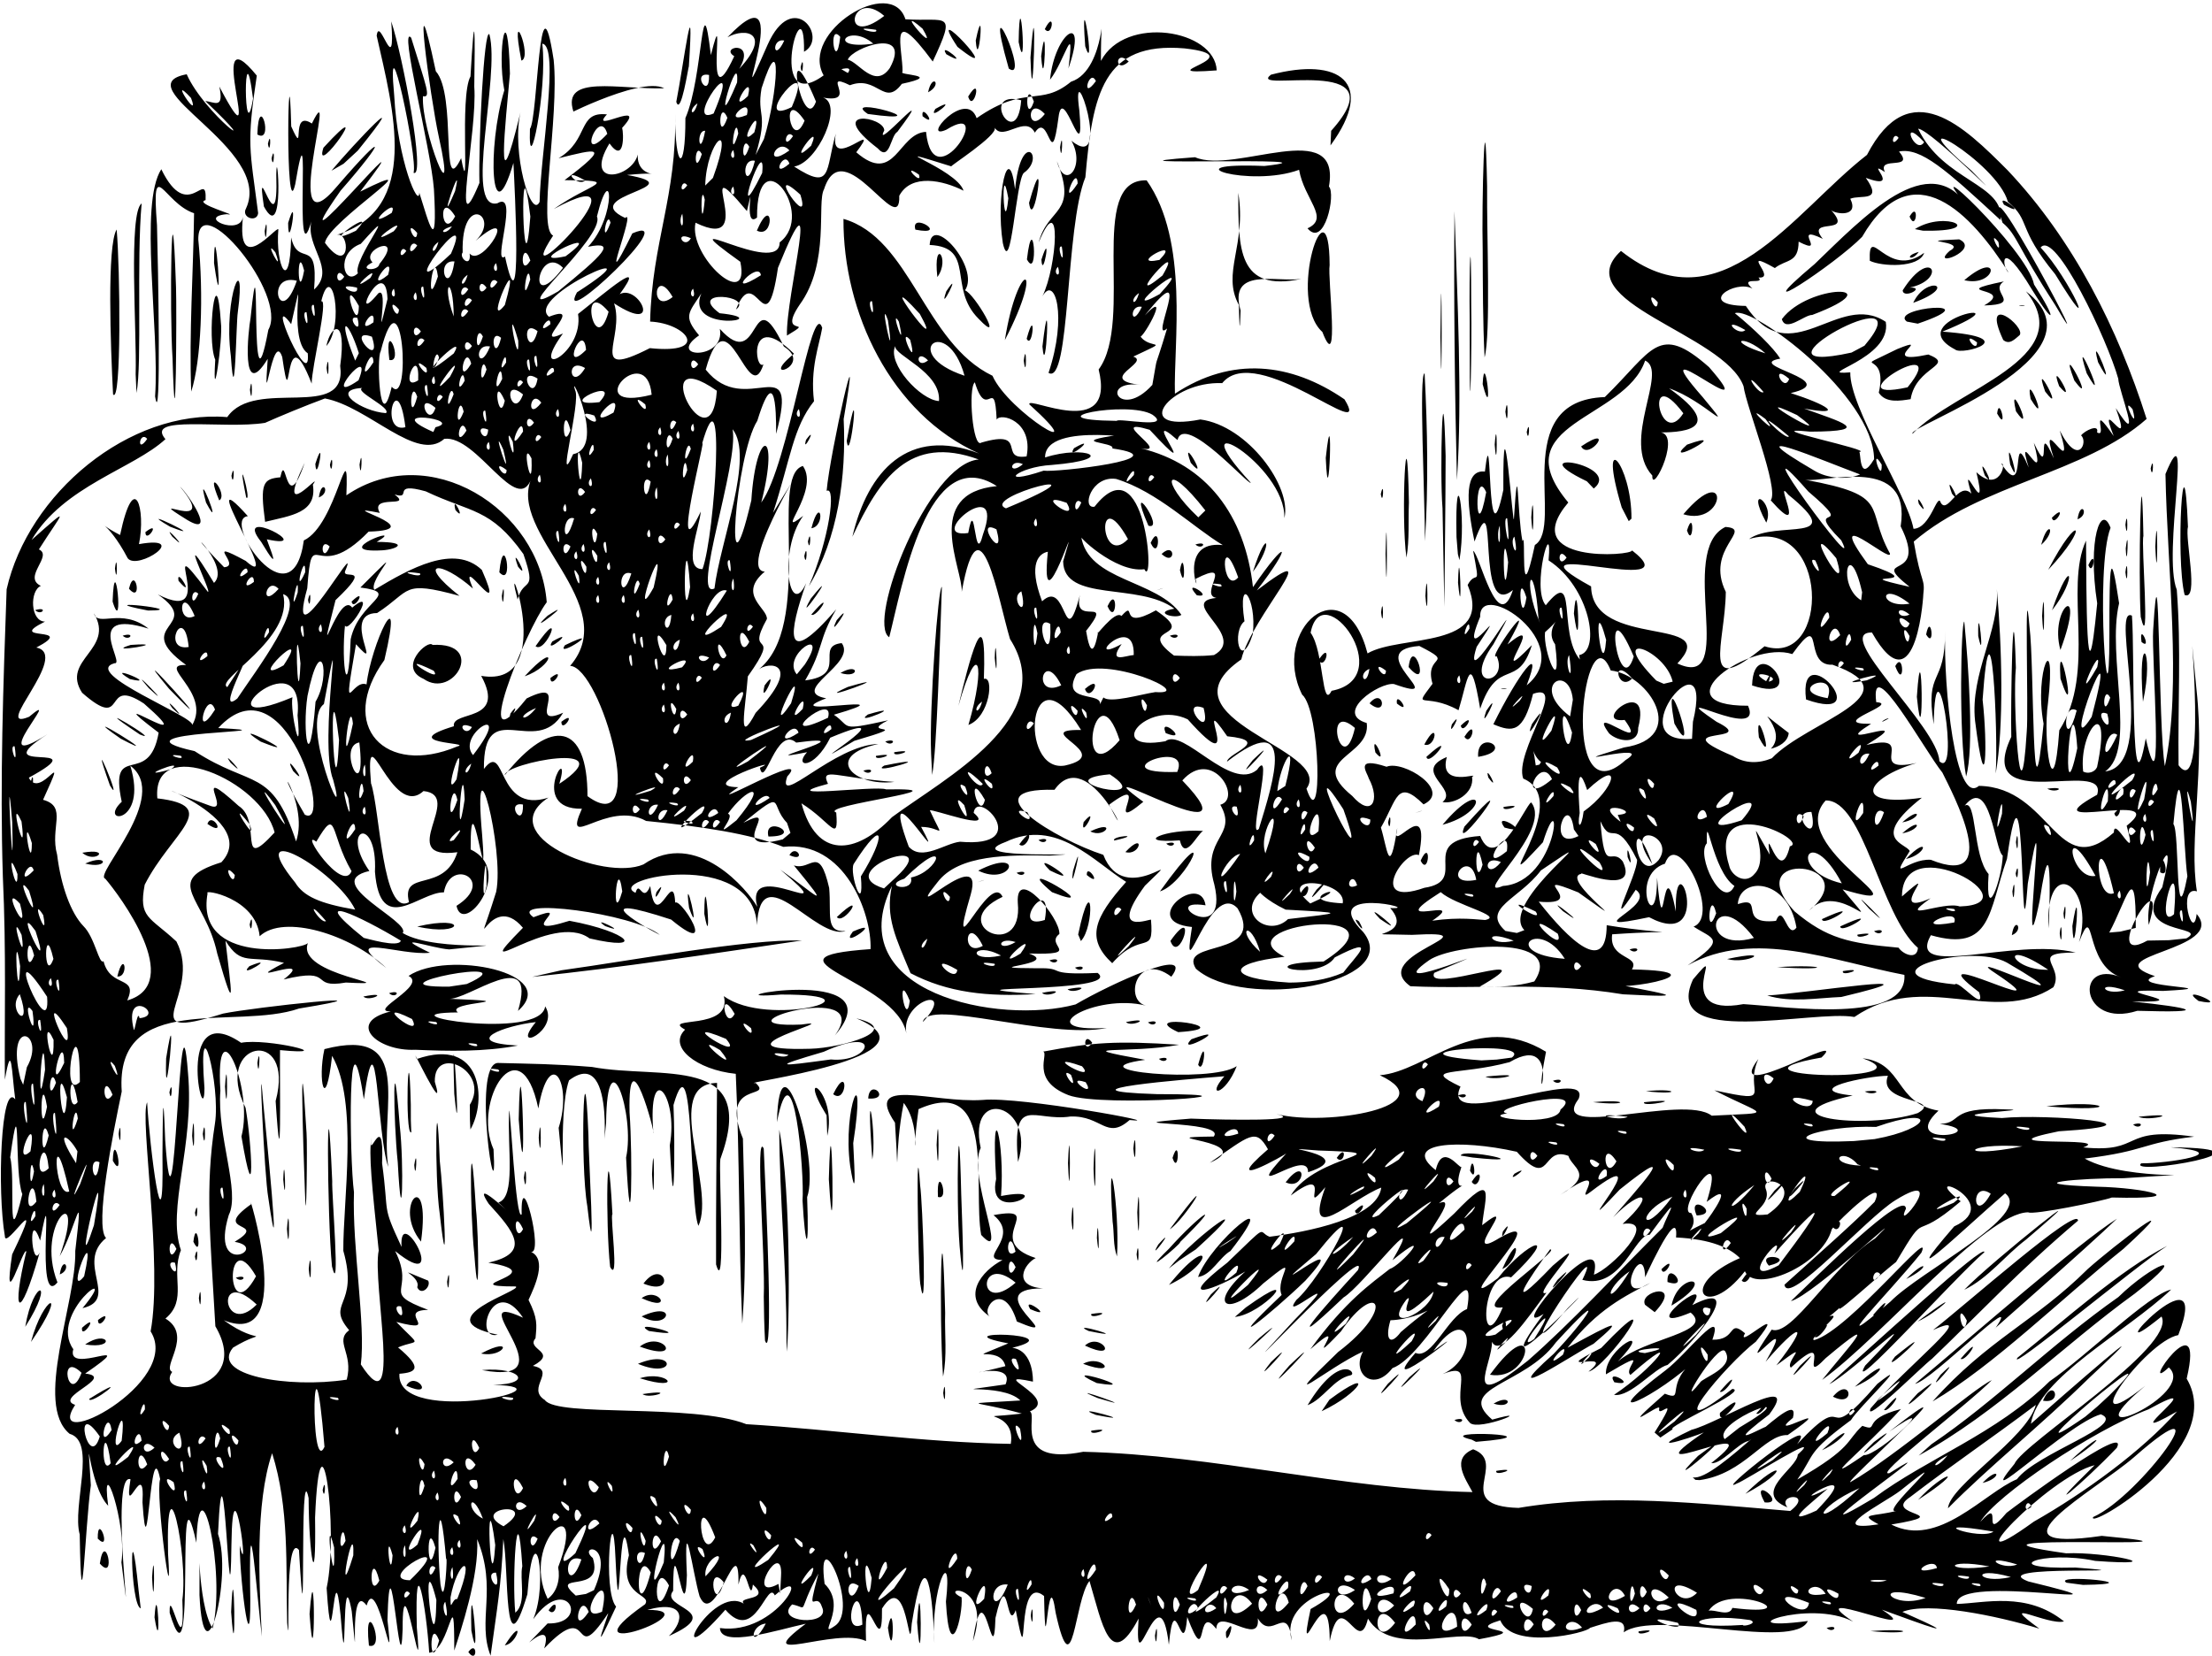 <svg xmlns="http://www.w3.org/2000/svg" viewBox="0 0 606.24 453.87" version="1.0"><path d="M117.63 453.06c-.78-12.56-4.02-30.331-3.39-6.92 1.91 21.13-3.96-21.061-3.89.44-.61 18.55-3.42-29.965-4.16-2.52 2.15 19.2-2.85-13.732-5.71-3.95-5.42-7.6-1.79 24.5-4.08 1.56-2.93-15.801-1.2 24.46-3.05 1.19-1.98-20.27-2.18 17.63-3.83-7.54 3.45-16.185-1.78-53.427-3.17-19.294.34 22.224-1.69 10.299-1.77-5.374-2.7-13.254-.44 52.048-2.64 14.241-4.26-5.306-2.24 31.057-3.24 19.927-.37-15.562.62-31.422-4.12-46.461-4.7 13.897-3.56 35.211-2.81 50.251-1.29-10.27-3.51-40.836-3.23-14.47.55 25.48-2.74.36-2.84-10.433 2.89 11.783-1.92-26.021-2.27-.431-.41 31.294-2.06-38.122-3.68-2.79 4.05 11.944-3.84 42.184-5.08 16.774.14-21.3-.89 2.07 3.6 9.15 3.75-15.56-3.73-47.962-4.45-23.513-6.06-27.23.34 44.473-7.32 19.213-.22-8.58 4.29 15.28 3.48-3.51 1.66-12.554-4.6-41.25-3.92-12.622 1.37 20.222-3.55-16.551-2.17-20.527-2.77-13.967-3.34 28.899-4.84 6.373.77-13.178-5.26 6.295-3.28-6.324-6-2.314 1.44 53.95-2.49 22.766 1.59-10.653-5.72-31.242-3.63-15.497-5.53-5.747-5.92-25.386-4.75-5.613-1.58 11.096-2.53 43.604-3.05 13.484-2.17-7.864 4.74-25.511-2.76-27.594-9.89-8.102 1.88-35.886 1.54-50.149 2.35-20.087.33-6.56-4.27 1.462 7.74-21.809-7-9.174-.61 7.189-6.46 7.837-.5-34.067-4.74-11.47-3.38-9.357-2.36 8.095-.14 3.281-5.62 19.848-7.82 16.739-3.65-.279-.7-1.732-6.63 18.869-3.89.787 9.74-20.178-2-.876-1.99-4.987-2.14-12.342-1.11-42.581 2.84-37.521-1.04-7.829-.95-16.29-2.84-5.398-.15-16.373.41-34.747-.56-55.743-.82-26.298.11-52.448 1.04-78.688 5.89-26.06 33.41-49.42 60.46-47.19 7.63-11.12 33.04 1.48 30.96-14.05 1.85-13.47-2.54-11.44-3.8-5.43 5.12-5.76 1.49-24.18-1.4-12.25 2.06-.95-2.62 18.08-2.62 22.55-7.94-20.49-5.31 11.69-8.07-7.3-2.62-7.97-5.25 18.8-3.98.5-7.54 12.35-5.28-8.16-4.71-11.07 3.1-30.07-.52 31.91 4.89 3.11 5.51-9.74-19.33-39.31-19.2-24.71 1.51 15.17.81 33.25-1.94 41.65-.61-16.34.57-32.36.78-48.89-8.42-2.8-11.67-16.43-10.16 3.26.28 10.03 1.21 57.7-.52 46.95 1.26-18.66-4.46-52.73 1.7-62.27 7.38 15.16 12.51-.58 12.14 8.47-3.6.92 10.1 4.53 5.81 3.85-8.43.76 3.71 6.08 4.43.73-1.85 16.9 9.09 2.48 9.7 3.42-.86 9.91 3.19 18.24 3.5 2.23 1.95 8.55 7.52-.58 6.29 14.27 6.17-5.59-2.44-11.74-.73-18.66-5.05 17.03.18-37.73-4.43-10.21-2.88 12.56-1.85-44.46-1.1-15.84 4.12 9.21-.51-4.84 5.66-.79 7.75-15.9-9.34 36.7 6.97 17.14 13.51-15.74 13.6-13.24.9 1.27-19.53 27.89 26.8-27.64 5.37.26 21.4-10.7-8.75 8.11-9.66 14.03 7.03 9.45 6.95-3.23 3.24-2.18 23.14-7.01 15.44-34.57 10.94-54.58.72-6.01 5.24 12.62 3.99-3.94 3.14 9.41 9.54 43.24 6.12 41.5 1.24-3.8-7.56-45.18-5.31-21.24.97 18.26 6.8 31.14 6.88 26.71 2.58 8.11 5.09 18.16 4.01-.97-.84-11.29-9.71-45.4-6.24-41.52 4.32 13.9 5.47 16.52 3.24 16.02-.59 9.16 9.66 35.21 4.31 11-2.33-10.65-7.63-50.01-.79-17.83 5.84 6.52 1.1 35.85 6.94 23.83 2.57 13.76-.55-16.94 2.56-22.41 1.16-20.24 1.3-12.87 1.04 2.82.92 12.03-6.5 45.41 1.41 26.38-.28-11.03 1.25-42.75 2.74-40.71 3.03 11.39-7.14 48.44 2.18 46.28 6.12-3.65-1.55 17.3 2.09 14.6 4.8 22.08 2.67-18.22 2.31-25.66-6.12 20.69-7.28-4.29-2.5-19.91-2.11-10.9.97-26.92 1.54-4.54-1.14 12.87-4.19 39.85 2.89 10.58-2.48 10.8 2.86 29.6 5.24 24.55.22-12.69 5.56-42.84.74-43.36 1.49 12.58-3.94 38.73-3.38 23.34 2.19-2.91 2.48-45.18 6.5-18.88 1.59 15.96-4.55 46.12-.15 48.14-13.28 20.14 29-22.9.18-7.28 10.22-7.23 18.95-7.79 2.96-7.92 13.3-10 8.53-8.49-1.65-6.01 8.47-5 5.11-12.93 13.26-12.01-5.25 5.61 11.72-4.53 4.16 3.69.44 1.4.72 10.07-3.47 4.26-7.36 12.1 6.15 9.59 7.76 3.05-.44 7.93 10.91 4.18-2.95 5.61 18.86 3.27-13.9 5.57-.5 11.78 3.27-3.08-8.39 25.19 1.95 4.23 14.09-6.14-21.28 27.47-15.17 16.16 24.58-15.78-14.65 1.1-7.66 6.69 10.36-4.08-5.41 8.88 3.82 4.59-9.78 13.38 5.82 5.46 4.14-5.35 7.8-6.14 19.09-15.95 11.42-5.43 5.19-2.88 12.06 11.37-1.55 2.51 3.13 9.27-7.58 21.16 9.81 12.28 16.76 1.76 10.2-6.8.07-7.28.52-21.88 7.36-34.39 6.86-57-.07 15.34 2.85 16.83 2.81 1.21 4.96-11.3 4.36-39.11 6.98-17.26 4.68-18.44-2.58 19.78 6.41.3-4.2-2.54 6.17-4.7 1.37 3.46 9.06-9.77 1.77-11.45-3.23-8.64 20.42-21.46-1.63 30.78 10.98 2.09 6.93-15.7 16.92-1.98 10 1.88.29-20.78-10.82 18.27 5.38 6.47-6.65-11.78 18.58-27.52 22.41-15.38 11.34.75 14.16-2.72 7.49 11.58-12.48-16.86-8.16-3.25-8.28 2.84-1.54.93 11.46.79-.19 3.28-4.86 6.49-6.68-2.48-14.23.38-8.33-4.08 2.67 5.18-7.34 3.39 5.65 1.93-1.46 17.85-7.95 18.9 10.47 6.77 8.5 1.22 11.43-9.03-2.15 11.04 13.06-4.82 5.6 5.12 10.67 9.26 11.45-5.25 19.12-5.6 1.95 19.27 19.47-9.24 5.55-.58-7.26 3.21 5.44-11.45 8.32-3.17 13.5-9.42 17.36-2.97 25.86-9.99 10.27-3.26 8.21-27.09 8.2-5.7 6.66-12.67 31.2-8.62 31.74 2.59-20.36 1.53 10.9-3.81-8.83-6.03-22.37-1.91-25.17 12.48-27.17 35.34-5.54 13.59-4.11 57.21-10.1 53.61 5.22-15.53 1.76-27.02-1.68-20.98 4.05-8.2 5.4-30.22-1.02-14.78 2.57-9.82 10.84-7.54 4.99-22.29 2.13 8.32 7.98 1.5 3.99-5.57 11.57 9.34-.27-26.1 2.17-8.27 1.56 17.63-4.52-8.42-5.73 1.96-2.08 15.75-2.48-2.14-6.47 4.08-2.6-5.02-8.61 2.49-11.01-1.37 1.05 2.03-12.75 10.82-11.86 10.62-21.81-6.8 1.41.52 3.33 6.66-5.61-2.85-14.31-4.79-17.62 1.39.44 12.59-15.36-18.09-20.61-1.8-2.06 3.65 1.7 20.18-6.7 31.68-6.3 9.31 4.89 3.42-3.47 8.45-.4-10.77 10-49.16-2.46-18.58-3.35 22.55-6.09-2.31-11.51 11.43 5.11-3.83-13.69-5.71-4.49 1.02 16.17 1.64-9.67 5.62-5.01-5.42-3.48 5.35-5.05 6.18-.61 11.49-9.25 6.38 7.34 6.88 5.68-1.79 11.49 12.82 8.18-14.67 17.55 4.84 8.42 5.34-7.44 10.25 2.79 1.99-12.52-12.39-10.9 4.74-8.38 2.92-4.17 12.8-9.72-20.75-15.83 1.43 11 13.81 25.73-6.71 19.33 17.54-.16 1.21.79-22.88-5.18-3.52-6 9.37-9.25 54.11-1.64 21.8 1.34-20.33 7.93-19.68 2.72.61 7.55-10.18 13.8-56.55 16.71-47.89-.85 4.93-3.35 11.05-2.25 20.12-5.72 7.12-6.47 15.89-11.22 30.58 14.84-23.99-10.86 15.88-2.27 16.12-7.57 6.32.75 9.98.58 13-6.23 11.2 4.45 2.1-5.23 15.73-.7 9.18-2.94 19.48 2.14 10 13.32-13.96 3.46-14.32.55-11.68 15.82-12 2.94-53.24 12.4-56 4.84 6.9-8.32 20.17.08 13.67-6.96 9.68-3.83 28.73.82 18.46-4.62 13.01-6.66 24.41 8.24 7.16-5.1 8.61-3.28 10.47-8.52 19.49 12.04-1.48 2.43-9.42 10.02-10.22 4.25 5.68-14.68 13.21-4.25 15.13-15.12 5.75 24.73-2.11 2.1 4.5 4.92 3.32 1.07 4.56 14.84 1.53-8.57 4.28 8.41.45-9.22 5.62-20.14 11.87 17.72-11-6.62-.85-4.53 9.07-10.14 8.07-6.35 3.97-17.69 3.52 17.73-5.38-2.97-2.63-5.49-4.76-8.65 13.01-9.95 6.9 7.49-3.41-18.23 5.05-5.92 5.33-11.52 7.8 20.77-10.91 13.42-2.95-3.1 8.82 12.98-8.69 24.98-8.9-15.12 3.26-7.07 11.79 4.38 10.4-15.59-1.03-20.47-4.29-18.2.52-16.28 4.34 13.29.37 15.92 1.52 23.81-.37-18.94 4.41-13.66 6.36.68 8.71-1.4 2.58-9.53-2.53 4.11 15.204 14.78 14.279 24.81 3.79 14.28-10.61 46.19-27.21 32.34-48.84-3.23-10.78-8.26-40.52-13.23-12.93.4-6.06-10.91-27 9.63-28.98-19.09-12.3-26 27.78-29.5 41.43-6.26-4.04 10.58-47.6 24.53-48.73-19.07-6.97-27.21 5.36-34.63 21.18 4.23-18.09 15.4-30.28 34.74-22.81-24.32-10.86-37.31-38.87-37.18-64.32 18.42 5.26 22.1 33.99 40.84 43 4.41 10.02 28.44 24.44 10.12 7.86-.99-2.69 23.87 10.46 18.98-9.58 9.89-13.39-3.39-52.32 13.15-51.85 11.72 16.61 7.34 44.83 7.75 58.49 15.59-10.31 31.76-8.56 46.47 1.54 8.15 13.3-24.05-16.13-33.51-4.44-14.3-.61-25.53 13.77-5.98 9.96 12.98 1.7 25.19 18.51 23.01 27.06.51-14.72-29.95-32.26-9.22-9.74-.22 1.16-18.13-19.26-20.07-11.69-11.27-9.96 8.31 14.31-7.62-2.8-12.37-3.7 6.33 6.82-2.43 5.07 17.9 4.35 28.52 18.17 30.74 38.07 9.49-13.86 11.13-12.18 1.06.89 20.45-15.59-1.54 7.34-4.26 18.91-23.76 16.49 25.73 24.61 17.86 35.43 4.51 13.5 3.82-21.51-1.19-25.78-8.83-17.73 11.55-35.83 17.93-11.29 8.88-5.25 34.8-.96 27.44-18.77 2.39-4.49 3.56 1.61 1.5-9.35 1.82.98 6.74 23.51 10.91 10.73-10.59 8.84-3.66-32.29-10.53-13.28-2.39-11.51-2.66-19.82 2.85-19.17 2.11-18.1.28 27.67 5.05 5.01-.14-31.05 2.79 13.21 2.92 7.57 1.24-19.11.83-1.23 2.32 6.51 1.14-3.7-.97 21.39 3.4 1.03 8.28-5.09-7.54-39.6 19.17-40.55 13.19-12.86 14.63-20.5 28.56-8.21 16.23 18.59-20.09-12.69-1.74 8.22 9.72 11.75.6.96-9.21-2.41 16.55 11.76 2.59 12.17-3.46 12.09 7.85-1.18-1.36 17.72-1.13 11.83-8.73-9.54 4.54-28.61-1.97-31.53-5.54 16.4-39.37 17.01-21.06 38.91-14.3 16.88 17.77 14.68 17.46 13.12 17.43 13.59-38.01-4.82-11.21 9.88.32 17.46 36.23 7.83 23.65 21.13 16.84 7.75-.33-30.96 13.17-37.43 7.88.57-5.75 5.98.1 17.81-.16 14.27-7.34 29.73 10.62 14.9 18.21 5.89 17.74-35.93-4.26-29.39 7.35-5.29 27.63 1.52 10.78-12.15-4.39-5.51 5.74 13.45-4.82 1.54 2.38-3.24-6.71-25.58-7.46-31.29-5.25-14.44-48.82-23.11-33.59-37.08 27.23 21.68 47.25-10.7 67.42-26.33 11.7-22.53 26.6-7.76 38.55 4.22 18.04 19.08 30.22 43.37 38.09 68.16-16.86 14.92-45.39 17.8-63.82 33.62 2.03 11.99 3.18 9.84 2.6 14.69.19-2.36-1.5 32.36-14.06 10.24-11.14-.2 18.19 25.9 18.48 35.27 5.84 5.63-1.07-36.8-1.55-10.13-2.45-15.42 3.21-10.12 3.13-25.66-.45 15.47 2.76 48.11 9.25 42.56 19.88.32 21.38 26.518 37 12.78-.02-5.04 6.88 10.047 3.5-1.84 13.03-10.24-27.91 2.46-8.09-8.51 3.32-10.42-34.01 6.2-23.53-15.87-.2-7.7.44-46.7 1.26-18.92-.92 8.99 1.22 46.13 2.98 17.48.52-5.23-.72-46.71.76-28.64 1.35 10.21.55 60.809 3.85 26.47-2.71-14.34 3.67-27.46 1.21-5.64-1.48 10.02 1.44 30.55 3.1 7.45 10.33-16.1 1.23-38.91 7.33-51.99.12 13.29-.01 49.45 3.06 17.19-2.73-17.62 1.08-27.59 3.66-20.7-4.45 11.23-.34 61.47-.32 29.4-.03-20.71.38-23.94 2.66-8.72-3.46 14.54 4.94 40.05-3.82 46.1 14.58-1.58 1.21-45.75 7.34-42.7.8 10-.44 57.24 3.79 33.63 5.13 22.51 1.52-22.63 2.03-29.7 1.86-31.09 1.33 27.25 3.21 37.32 4.69-22.04.63-54.22.16-80.08 7.79-18.8-.9 21.91 3.1 31.73 1.24 16.01.27 31.3.49 48.11 9.14 11.98.99-60.22 4.92-20.68 2.41 21.74-2.19 41.3.11 55.246-5.53-1.706-1.04 14.48-.07 6.201 8.53 10.032-28.45 11.325-11.44 17.046-9.21 3.101 22.43 3.017 2.24 4.049-20.46-.7 12.86 3.339-8.52 2.896 16.06 1.656 22.35 3.198 1.46 2.553-15.74 5.025-17.3-14.398-4.43-9.187-10.42-3.402-6.9-21.678-11.56-9.621 4.59-15.498-9.24-24.577-8.39-3.8.22-.661 1.44-33.013-2.38-7.649-5.73 27.99 2.95-41.554-3.26-4.62-2.19 29.113-.36-44.914-5.71-6.77-5.08 14.323-4.11 25.713-20.86 20.926-6.9 12.27 22.91.545 39.66 4.748-13.25.024-2.89 3.674-6.08 9.512-16.42 10.772-35.39-4.942-54.54 8.155-11.33-2.074-53.06 8.807-44.22-10.3 10.21-12.127-7.14 10.695 13.81 6.775 11.89.717 45.03 5.57 44.12-8.013-19.74-3.763-41.25-12.729-59.42-2.602 11.05-7.442 6.82-7.206 1.64-10.64 7.59-2.794-4.29-27.315-7.84-17.253-10.06 3.312-2.08 21.494-2.18 3.822 2 22.181 1.53-9.742 5.15 9.295-.41-21.489 10.9 11.223-7.33 1.564-20.87 4.396 2.69-3.102-3.65-7.52-9.16 13.958.48-4.194.37-8.195-6.22-12.598-6.78-3.27-10.05-10.598 1.16 15.192 2.85 6.744 6.14 11.056 4.67 9.963-13.48 2.099-11.31 3.356-6.64 1.09 17.94 18.51-.89 5.106-15.41-6.232 3.75 3.846-10.85 2.538 8.15 10.44 18.58 20.436 18.63 6.456 18.28 2.973 21.54 1.105 1.5 2.493-.97 6.981 7.79 5.699 5.41 9.631 28.18.52-8.41 7.352-7.27 3.359 13.38 3.031 27.07 4.636 4.84 3.459-21.2-3.502-39.63-1.358-58.28-2.216-12.16-8.585 24.78-15.436.42-14.082-18.69-.509 1.66 1.284-5.97-7.364 10.01.604-20.51-6.472-7.33 6.649 11.12 14.111-32.89 21.592-45.91 9.991-5.05-8.091 19.39-2.756 11.44-16.53-7.52-8.18-15.62 24.629-12.51 5.097-14.87-1.412 2.33-15.268 3.72-5.945-13.52-2.089 6.52 11.716 2.4-5.713-3.74-13.071 6.66-13.081 1.64-21.851 6.19-1.7-2.19-15.89-10.41-6.66 22.02 22.927-30.67-8.69-10.69 5.85-11.57 9.64 3.08-8.52-9.37.8 7.85 15.655-5.52-17.49-14.97-4.09-23.62-.59.74 13.73 13.38 17.826 5.92 15.307 23.95-3.776 11.41 8.46-10.52 14.29 1.95 8.756 1.66 9.364.84 10.256-2.37 2.597-10.63 11.882-7.3-6.778-4.96-12.446 3.82-22.288-8.73-5.426-19.06-17.604-33.01-10.957-14.13 5.192 29.51 2.62 12.15 3.752-11.13-.181-25.03-.413-30.86 7.32-10.32 12.815 13.29-11.399 9.11 3.375-6.72 22.791 5.23-6.77 8.74.61-16.06 7.492 5.83 18.11 4.17 1.617-.61-10.349 11.66 4.06 11.4 8.564-4.22 3.173 6.75 5.806-8.35 5.347 9.21 3.183-16.33 3.961 2.35 4.05 8.25-.219 1.26 1.957 16.48 1.275 7.52 5.792-48.68 3.275-16.98 5.796-13.11.806-24.12-.386-34.29-5.721-4.03-9.709-6.98-15.363-5.11-23.913-14.41 29.421 29.48 38.162 50.34 32.474 9.68-5.661 32.85-16.314 26.24-7.597-9.39-7.092-13.07 6.385-6.99 7.92-13.89-3.517-32.64 7.477-10.69 6.121-15.53 3.283-49.25-8.233-50.42-1.613 9.59-10.472-6.17-6.045-4.52 3.109-2.59-14.672-42.81-20.757-9.81-23.103.35-9.825-7.18-29.93-23.91-28.03-9.07-3.6-22.31-5.58-37.6-7.1-10.79-5.99-23.06 8.84-17.6-3.35-15.07.27-2.49-19.23-6.19-6.83 18.16-12.09-14.93-5.7-14.95-2.38 12.77-15.98 22.69-14.34 22.67 5.76 17.2 12.602 3.68-35.41-4.76-35.71 14.53-16.89-17.41-36.51-10.55-51.48-3.93 10.87-14.98-11.86-23.93-10.76-7.44 6.67-20.74-8.79-32.72-11.07-5.14 1.88-12.89 5.1-16.41 6.69-11.28 1.82-33.11-2.3-27.3 4.47-8.79 8.1-27.88 12.82-36.69 27.63 11.47-10.17 8.42-7.54 2.01 2.59 3.94 1.78-4.58 7.59.54 10-3.11 1.29-2.92 9.77 1.14 9.79-11.38 5.63 9.28 1.01-2.39 7.12 9.57 1.87-12.6 23.41-1.97 18.97 10.22-8.61-13.08 16.29 5.07 4.76-18.19 11.57 14.4 1.27-5.15 11.94 3.21 6.37 11.37-10.34 3.9 6.06 6.82 1.88 1.77 7.56 3.86 15.087 1.04 8.478 3.74 15.94 7.2 19.532 3.17 3.133 4.29 10.716 5.51 9.626 1.9 7.536 9.59 3.751 6.51 10.754 15.97-4.618-2.18-28.917-6.04-33.38-3.36-.946 18.07-22.589 6.87-30.959 4.99 16.34-9.11 16.18-2.35 9.88-3.61-17.02 7.46-3.52 10.12-18.94-18.82-14.28 13.56 7.4-4.03-7.98-11.73-7.76-4.25 8.17-16.95-2.96-5.91-9.1 9.12-11.83 3.24-21.77 1.04 3.93 7.45-1.7 14.96 4.19-18.43-5.7-6.12 9.97-9.36 9.49-9.21 2.67 22.71 14.9 21.3 17 5.38-9.07-10.06-16.77-1.63-16.52-15.46-11.16 5.16-10.33-7.75-19.35 17.77 9.1-1.2-20.57 13.67-.74 1.62 1.08-9.69-21.2 1.72-2.41 5.26-4.99-12.26-19.67 2.77-4.3 5.02-.37-6.13-8.26 5.92-1.74 10.94 9.73-15.01-29.66.59-12.26-7.52.78 12.1 30.1 15.34 6.65 9.11-4.27 12.38-31.24 11.66-12.36 22.59-15.41 52.93 3.6 54.91 29.31-5.81 7.72-21.63 46.58-5.5 26.36 12.96-6.35-.71 8.7 10 3.92-7.48 12.76-21.89-5.2-21.72 15.42 6.19-8.13 3.24 12.55 17.69 7.85-15.57 10.16 15.12 23.021 26.03 18.319 14.56-10.019 28.8 7.264 31.19 11.617-3.78-14.474 25.07 5.705 6.35-10.173 9.56 6.676 14.83 12.4 3.69-1.182 4.74 1.629 6.87-6.021 9.68 6.193.64 7.218-1.2 12.212 4.5 11.802-8.07 2.74-23.36-21.014-24.29-1.613-1.02-21.298-41.83-12.721-33.28-8.858 1.07-3.796 1.93 3.171 4.03-1.872 1.76 14.501 6.86-7.897 6.89 6.641-2.31-9.272 14.14 15.24-1.17 2.557-23.38-7.661-9.33.997-3.09 4.214-7.13-5.987-42.32-10.355-34.64-4.852 12.26-4.706-6.3 6.049 9.87.976 16.42 3.048 21.15 8.487 5.5 4.828-10.37-7.7-34.61 13.717-18.25-2.906-9.28-11.089-14.36 12.587-7.34-9.852 2.36-11.56-6.54-45.869-3.84-15.559 1.64 21.443-3.25-18.27-3.15 3.941 12.26 5.785-2.11 24.024-3.88 15.448 10.98-6.933-1.74-13.426-3.46-3.683-6.64-.194-17.47 12.356-18.89-5.676.75-15.6-9.84-12.15-1.53-.192-13.65 3.113 11.61 13.882 9.12 17.006 9.7 5.778 37.78 1.837 12.75 4.492-4.89-.337-16.74-4.643-5.26.918-8.1.911-25.25-5.955-11.96 4.188-9.69-9.157-28.13-14.913-34.72-8.719-1.01-10.584-15.69-13.002-14.27-11.784-3.56 19.796 26.02 15.496 27.49 13.658-3.47 8.999 28.54 11.725 10.42 10.82-10.41 1.823-2.59-4.351-17.07-.844 9.73-7.528-13.51 2.532.11-4.554-9.44-2.306-11.63 1.084-16.05-6.08 1.53 13.686 3.11 22.193-2.26 3.5-3.28-15.349-15.39-19.801 1.13-24.982 12.53-13.367-33.34-26.447-3.16-15.527 6.26 2.48-5.61-12.19 7.9.07 6.61 4.2-.58 18.665 9.86 7.28-3.63-14.33-33.69-27.12-32.14-9.35 17.83 2.11 3.9 9.24-3.46 23.664-1.75 9.159 1.31 8.707 8.69 15.568 7.57 14.627-13.27 27.967 12.78 19.765 8.38-1.736 50.57-6.264 20.81-1.381-17.29 6.019-50.48-4.933-48.58 22.748-2.32 11.15-7.52 36.818-4.3 40.164-8.5 6.892 3.84 16.838-6.45 19.217 11.18-13.398-9.54 1.504-2.52 11.249-2.19 7.498 19.37-4.396 3.25 6.686 8.53.946-8.8 6.558-2.75 8.576-9.08 13.984 29.59-6.057 20.69-20.145 3.4-18.318-3.07-58.564-.96-62.791.65 11.997 4.65 43.855 4.2 14.606.08-10.667.15-21.028.75-4.245 2.7 38.559 3.85-49.975 6.25-18.422 1.82 19.885-5.87 37.254-1.94 48.591-2.89 7.231 1.96 13.558-4.24 18.753 7.63 4.592-1.13 13.372 1.85 14.611-5.29 7.648 22.41 5.61 11.83-12.504-1.37-24.559-2.88-37.902-.12-55.527 1.67-10.54-4.75-34.58-2.87-9.802.04 13.404-8.38-25.015 10.05-12.379 7.03-1.364 27.68 3.65 10.66 2.007-.12 9.32.52 40.241-1.2 13.97 5.58-20.791-17.51-16.494-8.24 1.849 1.75 9.993 2.73 30.713-1.13 7.849 3.53-13.477-7.32-37.075-5.77-12.551-.99 12.272 5.5 27.697 2.3 34.082-5.36 17.526 11.41 9.001 1.61 7.361 9.76-5.932-7.01-2.165 4.53-10.329-1.71-6.17 13.23 40.207-7.5 31.828 10.34 7.534 12.19 1.614 2.51 7.51-6.3 7.578 15.17 11.22 31.18 8.768 1.92-7.284-3.44-10.468.66-13.557-6.56-7.776 2.79-6.342-1.6-21.764-.12-13.379 4.2-40.796-3.08-53.44-1.81 16.273-4.01 6.643-2.1-1.843 24.95-6.493 15.13 16.087 17.49 32.267-3.14-8.709-2.96-44.976-6.68-18.5-4.52-29.026-3.94 16.535-2.71 25.453-.52 15.236 3.26 36.322 1.88 47.211 11.67 18.038 3.03-22.429 4.9-31.235-1.87-17.854-2.79-26.543-1.99-30.929-1.07 7.56 3.56-8.852 2.91 6.998 2.01 14.58-.24 11.003 5.34 22.954-.84-12.798 13.82 13.71-1.76 1.128 5.79 11.514-4.49 11.076 9.05 16.131-9.1.14 4.14 6.672-8.72 3.303 6.98 7.265 6.19 4.603.47 6.986 6.68 5.585 5.21 6.842.38 7.225-1.07 15.223 52.84 2.795 23.2 3.047 14.45.416 10.41-5.102-.6-4.057 25.33 4.728-6.84-22.702 11.27-14.36-8.09-12.245-13.88 6.325-6.94 4.666-20.42-4.193 7.24-12.19 4.93-13.23-18.07.003 11.11-3.495-7.49-6.527 12.1-2.665 6.79-8.765.11-16.116-6.25-9.448 12.19 8.78 2.63-.375 4.88-1.462 2.41-14.884 2.96-25.108.29-1.516 1.81 30.659 3.43 28.34-.35-14.52 6.18 11.323 2.53 10.283 4.54 2.1 1.03 9.54-.65 13.19 2.53 5.088 2.27 6.756 1.91 10.522-2.76 3.137 6.44 3.682-.72 7.563 6.66 1.29-1.95 6.074 3.28 9.353 3.27 4.815 40.52.834 55.23 6.63 24.18 1.473 48.21 4.998 72.47 5.396 1.63-10.141-13.11-6.463 3.03-8.306-12.76-3.616-18.43-2.45-.4-3.59-5.08-5.132-23.67-1.54-4.07-4.413 3.26-7.52-17.84-.456-.04-4.996-1.45-6.352-13.24-.277.8-6.242-19.57-3.7 18.19-2.918 1.1 1.202 6.05.865 5.62 9.289 5.65 9.285-13.51-2.891 7.94 4.545-.85 8.172 2.31 1.024-5 14.97 14.63 11.057 35.83.869 71.04 10.263 106.69 11.047-1.97-3.694-5.99-9.15.18-11.736 9.92 3.768-6.31 15.569 12.44 16.075 24.67-4.134 49.95-1.186 74.47.839 6.59-5.121-3.79-4.724-.77-.986-9.98-4.066 2.72-10.7 2.83-14.475 8.05-7.28-14.82 7.422-16.65 7.904-7.08 3.86 23.5-20.765 16.47-10.726 15.55-16.692 5.52 2.526 21.99-16.563 10.29-8.172-5.27 6.584-7.24 9.936-12.46 9.233-9.68 9.123-14.7 16.295 15.36-8.825 13.26-10.525 17.82-14.721 5.04 1.764-.84-1.678 10.59-4.61-10.26 11.259-24.23 22.233-10.17 12.635 3.72.435 23.02-17.657 6.95-6.434 26.95-21.068-13.2 14.698-10.59 13.809 12.36-7.086 33.77-25.681 38.7-27.93-6.21 6.392-33.01 26.708-28.04 25.496 20.8-13.105-32.46 23.636-4.27 6.815 14.68-10.922 33.57-17.606 48.13-31.97 10.3-7.082 27.23-23.858 33.35-25.183-12.49 11.795-36.46 24.12-38.45 36.809 7.54-6.678 40.36-35.362 15.98-12.585-13.21 12.992-27.4 24.292-38.71 35.755.45-6.262 21.62-19.131 24.09-28.357-12.41 9.347-22.59 16.172-34.45 25.262-8.07 5.279 13.49 4.417-5.17 7.54 12.85 6.604 25.56-8.753 34.42-12.415 5.47-7.21 30.41-14.968 23-17.801-9.15 2.548-35.69 28.229-23.67 13.587 2.31-5.677 44.59-32.108 40.31-40.396-20.34 16.515 14.75-21.196 4.59 5.089-9.02 1.695-29.6 30.17-9.01 13.884-22.42 18.677 14.65 2.276 6.41-5.014-8.83 8.254 10.26-19.63 4.9 3.078 11.29 19.113-27.59 41.768-25.63 37.932 12.99-5.771 36.78-38.888 11.21-16.411-10.73 9.277-42.36 26.428-8.84 21.574 42.11 4.043-51.09-1.051-9.77 4.783 10.6-.491 30.32 3.742 7.97 2.079-14.56-3.083-27.84 2.392-5.43 1.826 25 1.954-25.35-.945-12.95 3.794 36.36 8.88-19.93-2.6-19.56 6.18 7.52-.18 19.07-3.52 29.38 4.79-4.31 1.2-18.99-6.93-6.76 1.98-11.71-3.57-30.57-7.43-37.54-4.59 18.32 8.12 6.11 3.67-5.6-.61 13.62 8.86-23.58-7.24-7.89 3.28-12.25-6.42-36.33 2.96-12.42-.17-3.59 8.21-41.7-3.24-50.45 3.1 1.06-4.77-4.72-2.65-9.26-1.22-.6 1.31-21.19 6.24-24.58-2.07-11.35 3.4 11.11 2.1-5.83 5.19-5.05-3.19-23.93 5.06-30.43-5.66-2.69 11.06-7.27-9.74-10.48 6.16-.1-20.731-9.42 10.71-5.24-8.78 15.62-8.76-8.99-3.9-5.16 8.56-1.25-10.58-5.5.49-9.32-6.03.88 8.15-11.2-3.52-11.37 2.92-5.86-7.65-2.08 12.08-7.96-3.26-1.24 13.2-3.45-9.31-5.04 7.59-2.56-21.778-9.63 13.03-8.3-7.17-7.76 14.78-9.98 1.32-13.46-10.31-4.14 5.14-4.47 30.33-9.25 8.8-2.22-15.491-2.72 18.35-3.19-4.68-8.29-6.61-3.74 24.93-7.77 3.87-2.59 6.73-2.02-13.131-5.55 2.14-.56 16.6-3.16-15.177-6.17 6.37 5.33-15.95-9.8-15.14-3.11-12.02.43 5.22-3.34 19.26-4.3 1.19 1.95-16.965-4.31-3.3-3.15 11.39-.67-17.98-2.84-26.658-6.22-5.35-.78 11.2-1-15.54-8.15-4.14.19 16.28-5.07-10.458-4.38 8.91-8.15-3.99-32.66 7.31-16.5-4.76-7.83 1.7-23.35 6.78-23.54 1.19 15.59 2.15 25.94-18.354 15.04-8.96-2.08-4.55-5.34 13.52-13.54 3.93-17.81 20.19-3.77-7.22 5.06-1.64-1.98-2.14 7.66-.66 2.48-5.26-.79 6.26-2.03-8.564-3.96 0 .25-16.374-6.44 12.8-10.65 3.25-1.87-6.31-4.39-25.554-3.48-5.8-.63 16.93-3.77-15.981-3.77 4.28-3.89 4.77 14.68 5.33-1.18 12.39 4.44-4.22 4.64-10.09-5.92-7.17 18.49-.14-24.85 15.53-.59-1.55 1.99-2.98-7.46-1.9-4.43-13.43-2.67-19.65-2.42 28.23-3.68.85-.77-19.356-3.68 8.92.17 13.23-8.49 18.43-1.2.05-2.29 1.98-10.44 15.63-3.52-5.13-17.41 9.47 3.2-10.5-11.36 6.07.92-6.83 11.84.28 5.39-14.03-3.94-1.17 4.31-10.06.23-30.781-1.6-6.83-6.61 21.96-4.98-6.83-6.59-15.134-.65 13.424-1.61 18.184-3.49 31.964-3.76-9.56 1.92-18.33-3.68-31.942.57 10.132-4.52 25.102-6.27 30.542-.05-20.52-.96.03-6.88.6zm2.72-3.34c-2.83-7.38-2.75 10.15 0 0zm89.53-4.66c-4.64.47-4.22 7.94 0 0zm26.47.3c-.54-15.95-6.67 3.26 0 0zm-116.75-6.75c-4.66-18.403-.38 21.65 0 0zm109.2 7.09c7.04-4.63-5.22-30.082-2.8-11.52 6.55 6.37-2.47 15.21 2.8 11.52zm153.55-.84c-6.43-8.47-6.43 8.47 0 0zm5.65.46c0-7.63-6.76 7.02 0 0zm3.69 0c-3.2-3.94 1.1 4.95 0 0zm7.66.6c-.25-10.79-9.23 5.32 0 0zm4-.56c-3.73-5.84-3.73 5.84 0 0zm17-.08c-3.24-5.09-3.84 5.85 0 0zm6 .08c-5-6.08-5 6.08 0 0zm7.24.83c-3.88-4.73-7.65 2.9 0 0zm26.26-1.33c-13.79-3.29 2.63 3.6 0 0zm19.81-.76c-15.03-2.28-21.14 2.61-1.98 1.34-.2.57 4.41-.42 1.98-1.34zm-357.62-4.99c-1.61 1.49 1.55 7.74 0 0zm39.31 2.75c-2.49-6.28-5.11 7.61 0 0zm63.97-1.25c-1.59-5.04-4.52 3.96-1.02-9.25-6.14 11.4-2.29 9.49-7.2 8.45-5.22 5.02 10.63 6.1 8.22.8zm-82.17-11.291c-1.43-22.202-2.86 3.871-1.92 12.771 3.2-2.7 1.11-9.18 1.92-12.771zM165 441.81c3.18-14.761-8.51 3.8 0 0zm227.85-.94c-3.89-5.93-3.38 6.33 0 0zm10.48 1.24c-2.78-7.67-3.53 2.4 0 0zm4.02-.75c2.06-5.41-6.58 5.09 0 0zm3 .44c-1.62-2.25-2.47 3.42 0 0zm9.77-.75c-7.25-6.16-1.33 6.91 0 0zm4.23.75c-1.62-2.25-2.47 3.42 0 0zm9-.44c-2.48-5.27-2.48 5.27 0 0zm31.56-.05c-12.33-6.13 1.5 6.1 0 0zm-153.56-1.45c-2.05-6.57-3.32 7.35 0 0zm12 0c-2.42-6.95-2.42 6.95 0 0zm5 1c-1.42-4.16-5.41 4.66 0 0zm5 0c-2.74-3.45-5.26 3.69 0 0zm2.98-1.25c-1.48-6.42-.93 8.81 0 0zm6.83 0c-6.17-8.23-9.05 8.82 0 0zm4.19.25c-3.24-6.58-3.24 6.58 0 0zm5.86-.55c-2.41-8.62-6.82 8.51 0 0zm17.95.3c-6.87-8.53-7.56 8.69 0 0zm4.64-1.27c-2.71-10.356-3.5 10.67 0 0zm6.3 1.77c-5.75-5.71-6.25 6.26 0 0zm5.34.13c2.08-5.2-7.32 5.47 0 0zm8.91.12c1.51-5.57-5.33 4.48 0 0zm43 .37c-3.03-3.83-8.31 4.61 0 0zm4 .13c-7.34-3.23 2.54 4.03 0 0zm6 0c-3.9-3.65-3.9 3.65 0 0zm3 0c-2.56-3.59-2.56 3.59 0 0zm6-.11c-4.94-3.24-6.56 2.84 0 0zm16.44.01c22.43 2.82-1.05-7.56-6.51.8 1.6-.52 5.67 1.8 6.51-.8zm-349.48-2.42c5.36-13.514 0-10.38-1.83-.48-.04 4.63.4.15 1.83.48zm190.18 1.82c-1.49-4.17-.69-1.62 0 0zm3.53-.8c-4.34-6.64.39 6.11 0 0zm95.52.82c-5.59-.87 1.72 1.71 0 0zm81.25-.79c-14.39-5.76-.76 6.15 0 0zm-312.44-4.77c-4.53-8.518-4.34 13.1 0 0zm86.39 3.65c1.76-10.344-5.73 6.25 0 0zm231.8.91c-5.59-.87 1.72 1.71 0 0zm-348.57-9.549c8.43-22.099-10.65-7.454-2.87 8.649 2.66-1.87 3.49-5.6 2.87-8.649zM245 435.41c12.46-17.52-14.24 12.56 0 0zm31.19-1.05c-6.18-.7-4.23 10.63 0 0zm2.82 1.25c-1.76-.65 1.09 7 0 0zm48.53 2.57c-5.59-.87 1.72 1.71 0 0zm5.81-.29c4.54-7.619-14.71 11.76 0 0zm82.46.04c.18-4.74-6.47 4.09 0 0zm8.54-.57c1.51-5.57-5.33 4.48 0 0zm21 .11c-3.18-6.14-8.13 4.85 0 0zm2.72-.61c-1.26-6.943-2.13 6.94 0 0zm9.28 1.07c-7.22-6.79-5.47 4.33 0 0zm70.39.1c-15.89-4.84-9.3 3.42 0 0zm-415.39-1.23c-1.62-2.25-2.47 3.42 0 0zm50.43-.89c5.98-13.625-4.67-12.391-.3-8.806 3.2 10.286-12.38 3.493-4.69 10.286l2.8-.45 2.19-1.03zm15.57-4.86c-4.43-8.177-4.31 16.37 0 0zm20 2.69c-4.79-5.892-2.67 9.71 0 0zm37 1c-4.62-3.37-2.77 7.39 0 0zm146.54 2.05c1.71-5.29-10.83 3.01 0 0zm4.55-.55c2.08-5.2-7.32 5.47 0 0zm5.41.62c-3.4-1.04-1.51-.59 0 0zm5.32-1.24c-6.03-9.102.23 7.36 0 0zm3.18 1.24c-2.56-3.59-2.56 3.59 0 0zm11-.62c-1.73-3.82-4.31 5.84 0 0zm24.5.62c-5.2-4.35 1.19 4.33 0 0zm15.5-.5c-2.48-5.27-2.48 5.27 0 0zm13.75.27c-10.53-6.609-5.41 5.58 0 0zm35.25.29c-3.1-5.08-8.88 1.75 0 0zm3.5-.06c-7.16-4.02.46 4.06 0 0zm-381.57-9.314c-1.93-22.159-2.73-5.391-1.56 6.734 1.23 7.9 2-9.635 1.56-6.734zm91.78 4.534c.7-10.933-10.15 7.26-.71 2.12l.46 2.66.25-4.78zm24.84.48c-3.27-12.143-1.11 13.1 0 0zm89.45 3.3c8.29-19.032-7.99 6.47 0 0zm4.5 0c-3.4-1.04-1.51-.59 0 0zm3.5-.56c-2.13-2.41-3.06 4.47 0 0zm6 .55c-5.12-3.77-7.53 3.17 0 0zm5 .01c-3.9-3.65-3.9 3.65 0 0zm5.65-.54c1.05-6.264-6.44 6.19 0 0zm5.35-.52c-1.78-4.49-3.41 6.72 0 0zm13 1.06c-6.24-4.31-6.24 4.3 0 0zm48.45-1.09c-4.52-1.9-.32 4.9 0 0zm63.55 1.09c-5.41-4.67-1.42 4.16 0 0zm9.5 0c-4.6-3.56-.07 3.42 0 0zm-210.12-1.55c.08-4.212-2.97 4.98 0 0zm124.62-.01c-1.38-6.109-2.42 8.11 0 0zm-303.39-1.02c-2.41-9.692-3.22 5.99 0 0zm8.39-.09c14.65-14.19-10.4-.15 0 0zm23.59-2.08c-3.73-.23 1.79 7.49 0 0zm57.42 1c8.67-9.154-.82-5.33 0 0zm339.24 2.09c-7.12-1.14.69 1.77 0 0zm9.94-.02c-5.59-.87 1.72 1.71 0 0zM124 429.59c-1.42 2.45.77 5.77 0 0zm98.34 2.29c3.01-7.279-7.41 7.63 0 0zm125.01 1.15c-5.12-3.861-1.33 3.28 0 0zm4-.73c-2.13-2.405-3.06 4.47 0 0zm11 0c-2.13-2.405-3.06 4.47 0 0zm9 .39c-3.92-3.06-3.92 3.06 0 0zm4.5.17c-1.21-3.616-5.6 3.84 0 0zm5.5 0c-5.24-3.685-5.24 3.68 0 0zm6.57-1.01c-.68-4.895-7.27 7.64 0 0zm129.19 1.32c-8.56-.41-2.68 1.22 0 0zm-357.76-5.693c-5.92-2.366-3.79 10.873 0 0zm73.66 2.132c-1.76-.65 1.09 7.001 0 0zm10.12.172c-.08-6.64-5.06 9.729 0 0zm23.22.46c-2.11-4.01-2.3 6.999 0 0zm30.6-.111c-1.74 1.84 1.14 3.68 0 0zm160.4 1.73c-4.84-5.003-1.01 3.9 0 0zm82.25.34c-7.12-1.14.69 1.77 0 0zm11.52.1c-11.38-3.26-9.47 2.17 0 0zm-454.29-5.941c.42-11.893-5.03 16.511 0 0zm22.52 3.382c-2.27-2.203-2.17 5.169 0 0zm62.57-1.428c1.81-17.358-6.77 16.617 0 0zm37.43 1.424c-5.16 1.483-1.27-.065 0 0zm81 .563c-.18-5.703-5.2 7.91 0 0zm230.5-.441c-.45-3.633-9.36 2.581 0 0zm-439.28-5.668c-3.01-12.218.45 16.039 0 0zm44.16-.656c-2.86-21.703-1.23 18.565 0 0zm74.82 4.074c10.67-12.787-12.13 8.181 0 0zm24.4-.479c-1.74 1.837 1.14 3.68 0 0zm310.29 2.283c-12.39-2.422-12.84 1.777 0 0zm7.61-.554c-10.78-3.229-4.32 1.861 0 0zm-445.26-2.5c-2.23-8.43-.58 8.651 0 0zm69.18-.629c-3.97-1.789-1.63 6.92 0 0zm85.58 1.57c-.18-5.703-5.2 7.91 0 0zM111 423.59c-1.42 2.446.77 5.766 0 0zm8.35.71c-2.67-9.378-2.32 10.66 0 0zm38.34 1.479c10.44-21.673-11.09 10.321 0 0zm28.63-3.361c-2.75-4.683-3.79 13.302 0 0zm30.49 3.372c-3.56 1.899-.12-.77 0 0zm15.14-.66c-1.74 1.837 1.14 3.682 0 0zm-108-1c-1.74 1.837 1.14 3.682 0 0zm68.58.513c-3.88-2.732 2.43 6.207 0 0zm-78.11-1.237c4.57-11.695-7.11 6.36 0 0zm92.05.187c-3.07-2.437 2.98 5.368 0 0zm16.88 1.207c-1.62-2.248-2.47 3.424 0 0zm-97.4-2.67c-1.74 1.837 1.14 3.682 0 0zm55.22.396c-2.79-5.786-3.35 6.593 0 0zm14.85-1.083c-5.93-15.66-4.37 8.551 0 0zm-101.32.948c-.87-7.368-2.66 5.46 0 0zm52.65-.591c-2.99-2.857-2.11 5.314 0 0zm29.61.588c-2.92-7.243-.55 5.12 0 0zm42.89.471c-5.2-4.346 1.19 4.326 0 0zm337.56-5.739c13.99-7.952 29.72-19.425 39.25-30.207-19.09 10.915 11.79-11.299-7.82-.579-15.31 5.833-41.69 23.498-46.11 30.857 6.78-7.532-.26 6.387 7.21-2.486 2.55-2.022 33.87-25.155 30.22-17.824-9.17 9.627-22.47 20.776-6.08 4.76-12.64 3.11-40.93 33.029-16.67 15.479zm9.94-16.642c9.12-8.531 10.1-6.644 0 0zm-356 20.381c-3.89-4.461-.3 4.103 0 0zm181-.059c-1.62-2.248-2.47 3.424 0 0zm-281.4-2.67c-1.74 1.837 1.14 3.682 0 0zm19.86.66c-3.56 1.899-.12-.77 0 0zm7.19-.395c10.67-7.206-9.84-5.16 0 0zm408.35 1.464c-21.1-3.603-3.62 2.588 0 0zm-431.93-3c1.9-7.918-5.3 6.928 0 0zm32 0c2.33-6.297-5.09 7.528 0 0zm17.86.75c-2.04-3.915-5.78 5.174 0 0zm9.07 1.25c-3.89-4.461-.3 4.103 0 0zm341.5-1c-5.82-3.116-1.3-2.019 4.99-3.715-5.78 1.462 18.94-19.873.9-5.453-4.78 3.584-21.04 11.501-5.89 9.168zm-389.32-2.216c-3.88-2.732 2.43 6.204 0 0zm6.82.657c-3.22-8.596-5.21-2.583 0 0zm49 .559c-3.89-4.461-.3 4.103 0 0zm3.79-.954c-5.23-5.627 3.4 6.584 0 0zm-31.79-.046c-2.56-3.587-2.56 3.588 0 0zm6-.5c-2.48-5.269-2.48 5.269 0 0zm145.5.5c.06-3.552-4.59 3.744 0 0zm193-1.784c15.33-15.725-11.39 1.259 3.06-5.985-4.68 4.072-13.28 10.661-3.06 5.985zm11.79-6.148c-12.68 5.47-13.57 12.561 0 0zm-320.29 5.932c-3.89-4.461-.3 4.103 0 0zm20.67-.5c-4.34-6.634.39 6.116 0 0zm-65.67-.5c-3.9-3.653-3.9 3.653 0 0zm11.5 0c-5.2-4.346 1.19 4.326 0 0zm400.9.167c-1.34-3.128-2.76 2.524 0 0zm-377.22-2.383c-3.88-2.732 2.43 6.204 0 0zm-128.52-2.034c-1.76-.65 1.09 7.006 0 0zm68.94.521c-1.74 1.837 1.14 3.682 0 0zm6.4 1.229c-2.48-5.269-2.48 5.269 0 0zm-78.77-4.053c-4.95-3.677 1.84 6.512 0 0zm8.37-.176c-1.74 1.837 1.14 3.682 0 0zm60.4 1.17c-1.38-6.109-2.42 8.112 0 0zm14.31-1.528c-5.26-.991 1.65 5.932 0 0zm12.69 2.146c-3.92-7.642-2.8 5.728 0 0zm20.77-.246c-5.22-6.099-2 5.265 0 0zm3.57-.356c-3.2-3.938 1.1 4.958 0 0zm326.79-.207c3.45-4.913-6.15 5.973 0 0zm-369.07-1.71c-.01-7.094-4.15 6.339 0 0zm29.54-.269c-1.74 1.837 1.14 3.682 0 0zm-102.59.479c5.79-.213-5.79.652 0 0zm66.59-2.479c-1.74 1.837 1.14 3.682 0 0zm382.53.979c3.45-4.913-6.15 5.973 0 0zm-451.47-3.5c-1.76-.65 1.09 7.006 0 0zm6.62 1.211c-3.15-5.628 1.03 6.784 0 0zm-26.3-.711c-1.95-14.505-3.17 4.317 0 0zm10.02.309c-2.85-7.396-3.58 4.869 0 0zm20.11-1.846c-3.73-1.399 2.89 6.988 0 0zm55.89 1.787c-3.05-5.528-.56 5.26 0 0zm14 .167c-4.23-5.798-3.19 5.117 0 0zm355.5-1.284c9.65-8.076-13.13 8.21 0 0zm-450.72-.883c5.97-8.976-10.27 8.232 0 0zm89.22 1.5c-3.9-3.653-3.9 3.653 0 0zm409.43-1.902c-5.45 2.821-3.49 4.291 0 0zm-487.43 1.009c-3.77-5.801-2.02 3.127 0 0zm137-.666c-1.38-6.109-2.42 8.112 0 0zm-131.34-2.691c-1.76-.65 1.09 7.006 0 0zm11 0c-1.76-.65 1.09 7.006 0 0zm25.92.019c-3.22-39.661-4.05 8.677 0 0zm-46.58.231c-3.9-3.653-3.9 3.653 0 0zm6.81-4.117c-4.96 2.489 2.7 8.417 0 0zm82.19 4.176c-3.02-6.536-2.29 4.587 0 0zm-104-3.149c-7.72-11.156-2.96 9.883 0 0zm6 1.174c1.73-15.064-4.5 6.302 0 0zm5.46-.015c-.53-5.458-4.01 3.711 0 0zm17.54-.628c-2.13-2.405-3.06 4.47 0 0zm4 0c-1.38-6.109-2.42 8.112 0 0zm5 .559c-3.89-4.461-.3 4.103 0 0zm214.21-3.217c-3.42-4.088 1.68 8.664 0 0zm221.29 1.217c2.78-6.694-8.45 7.17 0 0zm77.22-10.318c21.74-21.681-32.82 24.056-6.57 5.813l3.37-2.846 3.2-2.967zm-547.48 9.485c-1.14-6.972-4.35 6.638 0 0zm78.36-.896c-1.74 1.837 1.14 3.682 0 0zm-46.1.729c-5.2-4.346 1.19 4.326 0 0zm-16.5-1c-3.89-4.461-.3 4.103 0 0zm-6.64-4.5c.16-4.831-2.88 4.745 0 0zm468.64.441c-1.62-2.248-2.47 3.424 0 0zm-415.81-3.624c-5.59-.863 1.72 1.715 0 0zm48.06.021c-7.12-1.138.69 1.776 0 0zm-118.25-6.873c-6.58-6.394-3.49 9.406 0 0zm256.11-3.752c-3.73-1.399 2.89 6.988 0 0zM109.95 358.13c-3.56-.896 1.56 5.838 0 0zm-39.6-.521c-11.6-10.971-9.35 9.466 0 0zm-.18-7.75c-8.61-15.048-8.36 15.193 0 0zm-5.55.396c3.68-1.134 1.84 1.742 0 0zm-41.56-.395c3.83-17.339-5.51 6.903 0 0zm24.89-3.73c-3.56-.896 1.56 5.838 0 0zm.4-3.771c-2.48-5.269-2.48 5.269 0 0zm-22.6-6.49c4.75-28.01-6.88 21.048 0 0zm117.6 1.05c-3.02-6.537-2.29 4.586 0 0zM6.12 327.35c-2.3-5.547-.33-31.743-3.33-10.095 1.52 5.701-1 28.094 3.33 10.095zm3.59 6.008c.16-4.83-2.88 4.745 0 0zm6.64-3.059c-2.13-2.405-3.06 4.47 0 0zm-6.37-.915c-1.06-10.482-4.4 5.69 0 0zM12 324.59c-1.42 2.446.77 5.766 0 0zm2.95 1.54c-1.74 1.837 1.14 3.682 0 0zm4.03.48c-4.97-22.429-4.24 2.035 0 0zm2.97-1.977c6.02-16.476-5.6 11.356 0 0zm39.06.976c-1.76-.65 1.09 7.006 0 0zm-51.69-4.5c-1.22-6.693-1.49 8.522 0 0zm4.03-.868c-1.19-11.817-5 5.056 0 0zm13.93-1.632c-3.64-1.948-1.02 8.984 0 0zm-6.05-3c-2.6-4.783-6.52-6.321-.38 3.25l.38-3.25zm-12.88 0c2.15-12.751-5.32 4.99 0 0zm5-4.368c-2.13-7.541-2.46 10.317 0 0zm1.72-6.118c-1.64-.995 1.35 13.288 0 0zm-8-3c-1.64-.995 1.35 13.288 0 0zm14.26 4.486c-.75-6.418-2.84 9.114 0 0zm-8.44-3.213c-1.86-11.444-2.16 11.272 0 0zm5.46-2.596c-3.59-13.353-1 14.562 0 0zm-9.28-3.677c-1.64-.995 1.35 13.288 0 0zm12.21 4.986c-2.21-12.736-3.05 4.057 0 0zm9.57-2.027c-2.9-7.104-3 4.613 0 0zm-18.5-6.841c-.56-16.102-2.6 17.495 0 0zm3 3.559c-1.68-5.636-2.64 6.925 0 0zm6.54-.191c-.03-24.39-5.96 5.912 0 0zM7.36 292.55c5.48-9.621-6.08-14.084-1.75 3.179l.74 1.63 1.01-4.809zm24.11-.366c-3.64-4.576 2.71 7.378 0 0zm-13.88-.825c-.15-10.169-5.06 10.728 0 0zm-2.91-6.325c-3.99-8.563.23 12.593 0 0zm3.65-3.213c-8.84-13.544 2.01 11.986 0 0zm-7.32-2.212c-1.76-.65 1.09 7.006 0 0zm-2.1-2.451c-3.46-4.798 1.49 11.028 0 0zm29.34 1.951c7.38-.749-4.61-8.835-1.55 3.25.31.051 1.04-5.743 1.55-3.25zm-32.83-6.577c-3.83 4.385 3.75 10.813 0 0zm7.49.707c-13.6-20.838 1.15 14.708 0 0zm236.44 1.12c-3.86-9.448-1.11 8.327 0 0zm293.07-2.358c-19.2-14.572 25.75 9.048 4.29-5.33-10.9-7.147 30.24 12.955 3.3-2.812-9.97-5.566-41.51 3.214-14.24 5.997.98-1.406 8.56 8.083 6.65 2.145zm-526.41-3.392c-1.76-.65 1.09 7.006 0 0zm566.34 2.864c-8.2-2.814-6.19 1.685 0 0zm-568.4-3.343c-1.74 1.837 1.14 3.682 0 0zm406.55.911c8.72-12.987-22.21-10.312-28.8-5.84-15.7 11.039 28.58-8.12 1.38 3.482-2.88 6.154 32.25-7.604 12.44 3.799 5.02.12 10.13-.046 14.98-1.441zm-52.36-2.418c3.12-4.213 10.3-10.697-2.32-4.177-4.51 6.824-24.83 1.645-3.07 1.128 25.53-16.338-28.76-10.217-10.69-1.293-15.84 1.72-16.46 5.96 1.27 7.074 5.04-.022 10.17-.695 14.81-2.732zM5.52 264.859c-2.01-13.659-.59 14.02 0 0zm7.42 1.846c-1.25-5.951.14-1.527 0 0zm249.41-.846c-9.29-5.368-.32 4.272 0 0zm299-.024c-13.66-9.227-10.58.274 0 0zm-128-.976c-2.56-3.587-2.56 3.588 0 0zm-418.71-2.001c-2.63-11.438-2.72 7.426 0 0zm257.96 1.339c-7.12-1.138.69 1.776 0 0zM9.35 261.918c-2.2-8.678-2.62 6.866 0 0zm419.51.917c-7.31-11.679-18.08-1.313 0 0zm-154.51-.892c-7.95-4.254-9.8 2.126 0 0zm5.35-.552c5.79-7.999-8.92 5.558 0 0zm29.65-2.032c7.06-8.89-9.41 9.027 0 0zm36 1.559c-2.7-9.125-6.94-6.243 0 0zm180.29-1.079c-10.33-8.943-14.82-40.629-25.28-40.409-11.72 12.706 30.05 31.938 4.64 24.374 12.46 14.907-1.11-3.083-9.21 5.832 16.29-13.547-19.87-17.175-3.94.213 8.9 7.47 14.91 8.7 28.5 9.937 1.08 1.734 5.07 3.551 5.29.053zm-16.54-3.642c7.11-1.138-.69 1.776 0 0zm4.52-.942c3.68-1.134 1.84 1.742 0 0zm-9.27-1.305c12.75-5.856.01 2.545 0 0zm-5-2c12.75-5.856.01 2.545 0 0zm12.92-2.841c-7.92-8.677 9.55 8.842 0 0zM9.73 255.202c-6.77-9.456 5.14 15.843 0 0zm-3.81 1.086c-3.82-8.134 1.57 10.515 0 0zm248.24 1.045c-2.83 1.933-1.19 4.349 0 0zm15.19 1.955c-4.58-9.371-6.29 3.48 0 0zm9-1.045c-5.29-1.717-5.28 3.08 0 0zm-168.5-.384c-10.81-6.549-26.63-14.034-10.15-.758.49.045 9.61 2.838 10.15.758zm305 0c-9.18-3.52-6.49 1.844 0 0zm12.09-1.9c-12.37-8.515 2.39 6.506 0 0zm53.75 1.15c-11.61-15.483-15.93 4.594 0 0zm118.53.125c6.57-3.704-16.35-.61-6.61-14.022 5.25-21.302-5.22 1.909-3.69 10.327 5.87-19.671-14.28 12.06-.39 4.298l5.92-.106 4.77-.497zm-7.19-18.125c-.27-8.709 3.51 2.14 0 0zm-174.25 15.864c-7.54-7.734 26.81-31.483 4.53-16.364-5.92 7.873-16.52 10.483-9.72 16.586l3.15.556 2.04-.778zm167.56-.608c.07-19.863-2.67-7.157-7.26 1.271l3.01-.256 4.25-1.015zm-212.87-1.772c-3.07-2.437 2.98 5.368 0 0zm119.88 1.68c-2.32-13.654-15.59-14.134-16.07-6.436 7.62-2.499-.45 5.781 10.46 4.595 2.09-5.202 3.04 5.312 5.61 1.841zm-480.5-3.414c-3.95-6.284 1.65 8.636 0 0zm341.16 1.087c15.12-1.785 16.06-1.675-.66-2.593-5.52-2.629-7.85-5.448-6.9-4.706-6.56 5.808 2.18 12.454 7.56 7.299zm54.01.247c5.36-1.086-8.16-4.034-12.17-7.635-17.04 10.775 8.48.506-2.31 7.83 7.69-1.096 12.56-.257 14.48-.195zm128.58.68c1.71-4.834-13.62 2.457 0 0zM5.48 247.74c-5.91-6.529 3.02 11.4 0 0zm83.87 4.742c-6.77-7.888-1.49 1.061 0 0zm197-.294c2.35-13.491-10.18 3.236 0 0zm184-1.829c-1.86-7.678-3.02 8.092 0 0zm125.48.25c1.82-21.349-5.86 5.266 0 0zm2.18-1c-1.76-.65 1.09 7.006 0 0zm-290.66-.309c-2.13-2.405-3.06 4.47 0 0zm113.5.559c-11.86-5.729 2.96 4.083 0 0zm-323.5-.504c-5.31-10.95-31.22-25.625-16.46-7.427 2.29 3.717 6.59 5.734 16.46 7.427zm14.74-2.054c-2.25-9.205 9.58-2.241 13.27-13.685-17.41 2.305 2.13-15.596-9.3-16.766-8.84 8.13-16.13-22.76-14.38-2.14 2.46 7.2 3.12 36.652 10.41 32.591zm425.01 1.179c20.66-.65-15.8-21.71-15.83-2.745 11.87-10.418-5.27 6.317 7.84.497-9.77 6.952 3.56.666 7.99 2.248zm-1.56.696c-5.59-.863 1.72 1.715 0 0zM7.95 244.169c-5.08-7.005 4.16 13.118 0 0zm360.04 3.457c1.31-6.207-19.05-8.46-8.89.044 14.91-6.688-7-.875 8.89-.044zm-11.64-2.66c3.76-5.801 2.01 3.127 0 0zm4.5-1.107c7.46-7.272-5.12 7.153 0 0zm-190.31.5c-1.48-11.127-3.09 10.714 0 0zm408.81.5c-5.11-22.349-5.92 2.335 0 0zm-319 1c-3.89-4.461-.3 4.103 0 0zm78.5-1.45c-.84-9.317-1.12 8.682 0 0zm14.63.7c3.45-4.913-6.15 5.973 0 0zm195.41-10.584c-2.18-1.366-3.43-22.405-10.44-13.665 3.35-2.08 2.16 13.708 6.56 18.742-.98 14.453 3.72 1.236 3.88-5.077zm32.06 9.605c-1.74 1.837 1.14 3.682 0 0zm18.54-3.932c-1.09-7.204-1.54-39.348-3.83-14.298 1.78 2.07.39 32.02 3.83 14.298zm-209.14 3.174c12.93-1.958-2.65-12.902 15.32-14.212 4.61 11.359 13.58-11.15 14.11-9.03 5.6 7.7-16.83 26.472-7.89 22.734 15.3-1.081 16.54-29.774 10.98-11.978-17.38 18.768 9.16-11.366-5.4-17.456-2.62-7.19 12.51-26.66 2.69-23.23-2.67 10.72-5.6 10.59-10.88 8.33 6.7-13.57 13.94-23.23 9.14-10.67 14.04-11.45-13.07-29.43-12.75-18.8-6.7 16.19 9.46-7.58-.97 8.27-4.69 14.75 16.21-21.61 4.6-.74-9.16 12.77 4.48 11.24.89 3.28-3.17 1.71 12.58-20.26 2.98-3.21 11.83-9.83-6.51 13.68 6.67.18-3.82 12.38-9.36 3.06-14.17 17.45-2.76-16.43-3.33-8.16-5.93.4-9.32-5.18-12.76.35-7.13-7.25-2.43-8.31 6.63-5.14-3.62-10.36-16.47 1.2 9.5 16.29-6.95 10.43-4.04-.54-16.53 8-7.46 10.69 1.24 9.32-16.72 9.58-3.98 19.98 5.37 6.14 7.73 1.13 4.56-4.76-.44-1.63-4.12-6.19 4.85-3.24 4.58-1.9 18.05 6.56 10.14 10.32-7.3-7.22-7.23-1.38-11.69 6.36 1.74 5.547 2.27 14.32 4.5.11-2.38 8.247 9.34-10.29 5.92 7.448-3.98-1.831-14.44 14.542 1.47 8.954zm-1-7.454c3.01-6.538 2.29 4.587 0 0zm12-9.318c17.59-19.77-3.65 8.892 0 0zm11 .26c-3.77-5.15 8.54 2.44 0 0zm-31.92-1.42c1.01-4.55.64 3.86 0 0zm14.92.65c11.49-13.62 12.95-3.41 0 0zm-7.5-3.23c3.39-1.04 1.5-.59 0 0zm24.25-1.66c7.11-1.14-.69 1.77 0 0zm-16.75-1.34c4.51-3.65-8.5-8.37 1.18-12.34-2.43 8.83 9.49 3.93 6.92 5.43.67 4.62-4.99 7.59-8.1 6.91zm12.56-6.71c-1.25-4.37 3.48 4.68 0 0zm-16.97-5.68c8.89-8.06.51 3.1 0 0zm14.17 0c-.5-7.96 10.7-1.72 0 0zm-28.16-1.21c-1.54-6.93 3.89 4.6 0 0zm13.4-2.16c4.16-7.72 3.33 1.16 0 0zm11-2.13c3.76-5.81 2.01 3.12 0 0zm18.51-3.49c6.41-9.26-2.84 7.38 0 0zm-21.95.09c3.48-4.68-1.25 4.37 0 0zm2.44.35c4.63-4.51.64 2.92 0 0zm7-4.06c4.75-7.18-2.45 7.1 0 0zm-32-2.06c3.94-4.76 5.09 4.25 0 0zm7.5.06c-.56-3.91 4.39 3.45 0 0zm28.5-4c3.36.21.42-.36 0 0zm-25.29-6c1.11-9.37 6.39 7.42 0 0zm17.48 62.316c-5.59-.863 1.72 1.715 0 0zM133.35 242.8c.09-16.17-1.92 9.254 0 0zm102.59-2.555c6.91-11.035 6.69-16.995-1.98-3.385-1.24 2.62 2.92 14.542 1.98 3.385zm9.72.137c13.61-12.552-18.6-1.546-3.38 3.162l3.38-3.162zm90.35 1.227c-1.76-.65 1.09 7.006 0 0zm139.34 1.25c-6.07-4.096-7.79-21.949-7.55-11.71-3.09 3.283 4.3 18.634 7.55 11.71zm-225.69-2.309c7.76-1.581 11.17-12.39-1.81.309-6.51 2.13 2.92 3.997 1.81-.309zm122.28 2.155c-1.27-4.731-4.23 2.005 0 0zm132.85-.555c-9.02-17.08-15.31-3.573 0 0zm84.47-3.041c-.94-10.399-1.62 12.557 0 0zm-584.47.5c-3.75-9.849.12 7.899 0 0zm343.56.75c2.16-4.818-4.82 4.779 0 0zm56.25.838c-1.65-9.305-10.32 2.019 0 0zm169.72-1.088c-9.64-17.759-7.06 1.314 0 0zm-565.09-1.5c-.99-3.921-5.08 5.269 0 0zm55.12 1.25c-3.89-4.461-.3 4.103 0 0zm416.5-.285c5.12-5.058-4.41-20.324 4.18-5.299-1.41-10.095 2.62 9.441 5.51-2.258 5.85-1.417-23.4-15.887-16.47 5.848.96 2.509 4.48 4.516 6.78 1.709zm-384.5-.767c-6.13-10.537-3.74-18.117-9.66-8.079-4.88-3.728 7.19 14.313 9.66 8.079zm243.55-4.726c-4.11.488-9.28 13.549 0 0zm66.43 2.969c-2.21-10.74-2.34 7.911 0 0zm-48.98.809c-2.56-3.587-2.56 3.588 0 0zm4 0c-1.42-4.16-5.41 4.666 0 0zm50-1.535c-5.35-2.387-4.29 5.369 0 0zm27.03.066c-14.12-11.38 4.92 8.314 0 0zm16.17-.593c5.1-6.947-10.49-11.427-1.7 1.062-6.71-18.549-5.23 6.886 1.7-1.062zm74.62-.109c20.04 8.125 5.9-18.378 3.18-23.898-4.86-6-19.9-33.59-18.13-19.31 6.86.44-13.99 6.11-1.41 5.93-12.82 8.03 14.44-3.69-1.29 5.81 14.58-3.54-.83 8.1 13.78 4.93-14.19 4.17-17.97 12.28 1.42 9.53-14.58 11.5-4.2 12.449-3.32 14.624-5.9 9.348-.65 1.981 5.77 2.384zm-6.82-.214c6.57-6.824 5.89-1.293 0 0zm-1-7.044c5.47-4.81 5.24-.89 0 0zm0-3c5.47-4.81 5.24-.89 0 0zm-5.49-27.55c3.87-1.84.09-.68 0 0zm-169.05 36.045c6.16-17.805-2.29-6.275 0 0zm12.04.934c-7.16-4.015.46 4.063 0 0zm54.15-1.543c1.14-9.166-8.83 7.221 0 0zM3.35 225.36c-2-24.47.61 26.158 0 0zm5.38 5.749c-3.03-9.969-.04 9.299 0 0zm254.39-.368c20.53 1.806 4.6-14.901 3.73-7.921 6.31 5.45-11.76-1.31-12-.66 4.02 8.766 3.5 4.52-2.4 4.51 8.16 15.228-12.38-18.93-3.38 5.437 3.61 4.079 9.87-.939 14.05-1.366zm97.23 1.618c-3.76-5.529-1.84 4.051 0 0zm77-1c-5.71-4.139 3.37 6.468 0 0zm-356.2-.7c3.79-11.029-8.71-26.319 2.39-7.339 8.07 4.27-5.45-43.6-23.73-23.74 25.15 1.23-32.26.65-6.48 6.32 15.85 10.3 21.09 4.34 27.82 24.759zm-.82-19.319c-3.4-6.53 5.16 5.42 0 0zm-17.11-2.23c-3.24-4.6 5.58 5.26 0 0zm8.23-5.81c-10.82-7.01 14.31 5.73 0 0zm52.9 27c5.56-6.9-4.21 1.863 0 0zm91.33-4.76c-4.96-5.11-.1-9.6-11.95 0 11.54-5.93-6.09 8.906 10.8 4.55l2.11-1.77-.96-2.78zm-5.08 3.77c-1.48-6.28 10.28 0 0 0zm133.11 1.05c.16-4.83-2.88 4.744 0 0zm61.64.44c-1.62-2.25-2.47 3.424 0 0zm182.68-1.97c-1.85-7.72-2.17 8.954 0 0zm-219.85-6.96c-13.75-21.44 9.1 25.464 0 0zm63.17 5.49c-1.54-11.35-7.97 6.318 1.27 1.82l-1.27-1.82zm158.66.25c-1.76-.65 1.09 7.005 0 0zM5.9 225.2c-3.94-8.68 1.7 13.2 0 0zm355.46 2.65c1.23-12.75-5.89 5.489 0 0zm-264.01-.55c-.18-5.7-5.2 7.908 0 0zm260.36.06c.16-4.83-2.88 4.744 0 0zm203.82-.72c-3.88-2.73 2.43 6.207 0 0zm23.82 1.22c-2.56-3.59-2.56 3.587 0 0zm-516.97-1.94c-7.2-9.14 2.71 6.814 0 0zm276.64 1.28c4.07-13.21 10.47-33.31-8.73-18.41.16-2.34 12.43-5.73.05-6.96-9.98-14.42 5.81 14-10.82-4.64-11.21-5.43-23.25 9.06-6.12 6 4.87-3.85 17.9 13.94 25.13 7.82 4.8-7.07-2.65 19.777.49 16.19zm-1.67-18.84c9.41-9.03-7.06 8.89 0 0zm-23.86-7.39c-2.16-5.1 6.98 2.76 0 0zm128.36 25.89c-4.6-3.56-.07 3.42 0 0zm48.61-4.28c-6.68-.24 2.29 10.356 0 0zM75.43 220.7c-9.85-13.32 9.31 16.707 0 0zm118.92 4.6c-2.13-2.41-3.06 4.47 0 0zm3 0c-2.13-2.41-3.06 4.47 0 0zm4.5-.44c9.34-11.23 2.74-8.91-2.35-1.79 2.45.69-5.37 8.011 2.35 1.79zm232.17-2.41c8.66-6.17 10.95-15.25.98-5.88-3.71-11.12-1.9 7.16-2.07 6.34-.76 4.31.48 4.36 1.09-.46zm19.33 1.91c-5.71-4.14 3.37 6.467 0 0zm24 .5c11.59-13.44-19.07 6.353 0 0zm39-2.19c-3.55-2.77-3.15 8.921 0 0zm32.34.39c.56-9.67-3.14 11.662 0 0zm-359.15 2.12c-5.59-.87 1.72 1.71 0 0zm186.01-.52c-6.27-2.38.13 4.51 0 0zm67.82-1.28c7.97-.64-8.45-4.95.8 1.9l-.8-1.9zm50.98.42c-2.98-2.86-2.12 5.32 0 0zm93.6-.67c-1.74 1.84 1.14 3.68 0 0zm-460.6-4c-.63-14.75-2.7 17.74 0 0zm55.59 2.99c-3.64-.78-2.99 6.41 0 0zm98.61.54c-6.47-2.17 3.17 5.14 0 0zm76.8.08c-2.27-2.2-2.17 5.17 0 0zm109.46 1.19c-.88-5.39-5.34 3.03 0 0zm42.83-1.07c.62-8.98-4.9 7.39 0 0zm89.8-3.06c-3.01-11.38 2.11 16.383 0 0zm-500.49 1.33c-1.74 1.84 1.14 3.68 0 0zm43.38-.58c-5.01-1.01.2 7.22 0 0zm37.02.06c-3.83-.55-2.92 6.42 0 0zm7.13 1.59c3.08-4.67-7.49 5.33 0 0zm4.87.69c4.54-7.62-14.71 11.757 0 0zm4.5-.03c-1.21-3.62-5.6 3.84 0 0zm67.41-2.16c-5.06-5.6 2.98 9.05 0 0zm74.69.43c-3.55-.9 1.56 5.84 0 0zm-243.51-2.36c-3.14-7.44 1.79 11.36 0 0zm29.91.53c-1.52-7.28-3.45 10.28 0 0zm50 2.56c-2.56-3.59-2.56 3.59 0 0zm178-.06c-1.62-2.25-2.47 3.42 0 0zm-2-2.67c-2.14-3.32-4.13 6.9 0 0zm4.6 0c-1.74 1.84 1.14 3.68 0 0zm117.74 1.27c5.84-9.68-9.8 5.04 0 0zm104-.75c.75-10.59-4.57 8.46 0 0zm9.95-.54c2.79-15-5.01 11.13 0 0zm-402.1 1.07c-5.59-.87 1.72 1.71 0 0zm25.38-1.44c-1.28-2.66-7.95 5.42 0 0zm59.01.51c-5.42-9.44-1.59 6.55 0 0zm320.42.55c-1.62-2.25-2.47 3.42 0 0zm-499.04-6.03c-4.15-10.36 3.52-53.39-2.54-20.77-6.77 5.06 7.09 37.29 2.54 20.77zm86.23 5.41c-5.59-.87 1.72 1.71 0 0zm14.31-.32c-3.4-1.04-1.51-.59 0 0zm233.91-.64c.76-4.15-4.82 5.55 0 0zm-326.12-1.36c-.64-6.9-2.33 6.71 0 0zm78.71-.12c5.8-3.23-11.84 3.72 0 0zm272.18-.1c-3.88-2.73 2.43 6.21 0 0zm131.36 1.15c.98-5.76-4.98 4.98 0 0zm3.46-1.05c-2.27-2.2-2.17 5.17 0 0zm-399-.44c-2.13-2.41-3.06 4.47 0 0zm78.18-.66c-3.88-2.73 2.43 6.21 0 0zm39.62-3.38c-18.39 1.68 13.5 8.79 0 0zm35.8 2.87c-1.74 1.84 1.14 3.68 0 0zm90.37.69c-7.36-4.03 4.1 5.12 0 0zm161.03.54c-.56-5.26-3.05 5.53 0 0zm-239.09-.9c3.75-14.69-1.39-6.42-2.19 1.4l2.19-1.4zm73.09-1.86c-3.26-7.26-9.92 8.35 0 0zm-300.22.01c3.02-16.06-4.47 7.23 0 0zm144.22 1.28c-8.59-8.35-1.18 2.59 0 0zm2.5-.03c-5.2-4.35 1.19 4.33 0 0zm181.5 0c-3.89-4.46-.3 4.1 0 0zm126.5 0c.06-3.55-4.59 3.74 0 0zm-398.14-1.5c-5.25-5.24.64 5.12 0 0zm7.64.5c-2.56-3.59-2.56 3.59 0 0zm395 .03c4.54-7.62-14.71 11.76 0 0zM98.48 203.52c-6.35 1.06 2.14 18.49 0 0zm1.52 6.07c-1.42 2.45.77 5.77 0 0zm256.35 3.02c-4.64 1.3-.06-.47 0 0zm-84.57-.65c-1.89-5.59-3.06 3.1 0 0zm50.86-.35c4.15-9.57-21.86.63 0 0zm-275.79-.75c4.79-3.39-11.68 3.28 0 0zm46.07-8c-3.13-26.49-1.23 26.09 0 0zm36.24 6.47c-2.83 1.94-1.19 4.35 0 0zm297.63 1.06c-8.82-5.09 3.62 5.72 0 0zm142.53-5.28c-1.55-22.4-4.81 22.67 0 0zm5.42 5.17c4.34-20.69-5.1-10.07-3.81 1.22 1.31.72 3.2.2 3.81-1.22zm-391.39-.48c-1.62-2.25-2.47 3.42 0 0zm21.59-1.06c15.94-12.16-11.92 6.65 0 0zm86.91 1.12c14.31-3.18-10.08-9.98 4.44-9.75-14.63-23.83-17.29 11.93-4.44 9.75zm153.65-1.49c9.06-5.67-21.81 3.09-.42-3.47 17.83-2.63 6.92-19.94-3.62-21.1-7.15-17.75-14.5 41.26 4.04 24.57zm-4.5-7.34c-6.4-8.77 11.32 6.08 4.27-3.67-9.69 1.09 7.57-12.79 3.71 2.12.16 4.84-5.73 3.76-7.98 1.55zm73.85 8.83c.06-3.55-4.59 3.74 0 0zm-324.96-1.07c.98-5.76-4.98 4.98 0 0zm232.46.1c-2.9-2.12-2.54-7.42-1.45.94l1.01-.23.44-.71zm63.26-1.03c9.58-10.14 39.71-17.44 16.64-25.64-8.46.45-1.83-15.64-11.04-2.92-11.65-3.85-36.82 14.24-12.12 14.16 4.51 10.46-24.7-6.53-8.63 4.4 12.3 6.09-15.42.93 4.46 9.38 3.37 2.12 7.09 2.1 10.69.62zm-.26-2.62c5.49-5.73-8.15-14.14 4.88-4.32-.19 2.46-2.77 3.84-4.88 4.32zm-3.3-3.13c-1.23-11.02 4.95 9.55 0 0zm12.93-10.37c-2.29-18.25 20.12 7.14 0 0zm5.93-.35c2.95-8.5-12.2-2.06 0 0zm-20.72-3.5c.54-15.65 16.6 5.55 0 0zm4.59-1.03c4.68-1.15-7.09-3.87-.74-.13 1.86-3.11 1.58-3.19.74.13zm27.57 19.75c-3.83-.55-2.92 6.42 0 0zm-387.01-2c4.44-1.1-16.97-.67-.95-5.53-.69-4.44 14.54-.87 7.49-13.81 21.84 3.71 5.28-38.63 9.98-20.93 1.61-6.27 5.44-1.5 1.58-12.48-9-12.65-14.3-11.25-26.76-17.17-9.77-2.74-3.41 2.4-8.53.86 5.12 3.89-6.97-.21-4.05 5.05-14.25-2.81 14.93 4.6-3.07 5.13-14.83 15.32-15.42-3.2-16.82 15.55-6.26 22.46 15.06-15.91 10.39-4.75-.99 2.59 7.97-2.08-2.64 7.98-5.79 22.82.87-3.04 4.57 2.05 8.57-7.18-4.58 12.78-1.59 1.87-1.87 11.69.42 26.64 1.17 6.81 2.23-10.58 14.26-12.67 2.66-14.19 14.47-14.46 1.97-2.01 3.83.63 9.85-5.91 21.89-12.65 29.46-5.45 7.24 16.45-7.11-6.05-2.44 5.11-8.82-7.84-15.88-7.62-3.68 2-16.06-4.38-13.04-1.49-22.59 4.71-10.22.07 2.24 17.45-5.78 8.55-3.84 22.39-1.35 9.36 2.89 11.01 1.19-10.89 10.5-30.55 4.89-6.68-13.03 18.05.2 32.06 19.99 23.68zm-9.24-18.51c-7.27-3.16 1.24-10.98 2.45-9.31 14.78-.81 5.78 15.05-2.45 9.31zm2.75-2.24c-11.86-5.73 2.96 4.08 0 0zm-34.42-19.42c1.01-4.55.64 3.86 0 0zm11.92.48c4.63-4.51.64 2.92 0 0zm41.19-1.56c.97-6.18.45 5.7 0 0zm-.69-6.48c1.21-12.33 4.14 4.48 0 0zm5.12-1.56c-2.62-7.32 3.69 4.69 0 0zm-37.12-4.47c-15.66.92 7.34-7.6-1.6-2.3 9.14.01 5.65 2.02 1.6 2.3zm19.96-11.06c-1.22-5.01 3.25 3.81 0 0zM4.01 204.61c-1.76-.65 1.09 7 0 0zm45.53 2.57c-5.59-.87 1.72 1.71 0 0zm80.11-.18c11.91-15.47-4.89-5.72 0 0zm72.2-.14c-3.4-1.04-1.51-.59 0 0zm105-3.95c-6.72-20.77-12.67 14.86 0 0zm202.52 3.43c3.23-6.83-7.04 5.77 0 0zm70.91-4.89c-3.32-2.66-5.35 11.75 0 0zm-483.56-3.09c-.92-8.94-3.67 17.53 0 0zm274.62 1.19c-9.08-7.88-3.35 14.73 0 0zm-284.86-7.19c4.38-7.35 1.45-19.82-2.21-1.58-1.47 9.57.51 23.25 2.21 1.58zm119.38 10.48c21.36-9.68-8.66 1.69 0 0zm224.99-2.05c-4.85-14.49-1.62 11.89 0 0zm33.13-2.93c6.27-26.13-21.24 6.44-.25 4.67l.25-4.67zm-5.09.47c-3.63-20.53 7.62 13.62 0 0zm-33.7 1.98c4.27-12.55-7.14 9.61 0 0zm-343.64-4.2c2.11-22.41-28.73 6.51-1.4-4.98-.73 3.73 2.69 18.82 1.4 4.98zm104.77 2.25c-3.51 1.36-.82 5.59 0 0zm32.53 2.5c-1.2-4.14-7.72 5.06 0 0zm-89.5-1.56c-4.85-2.16-1.83 3.33 0 0zm98.5.56c.06-3.55-4.59 3.74 0 0zm341.31-5.12c-4.41-2.56-3.31 12.61 0 0zm-285.81 3.56c-2.13-2.41-3.06 4.47 0 0zm289.92-1.81c8.66-32.88-9.48 14.88 0 0zm-372.95-1.13c-3.51 1.36-.82 5.59 0 0zm26.62 1.39c2.1-7.89-16.53 7.81 0 0zm102.92-2.7c-7.21-2.64 2.51 9.88 0 0zm247.69 1.61c-4.61-1.89 1.95 7.6 0 0zm-518.62-1.13c-2.26-6.3-6.27 9.8 0 0zm87.98-.44c-5.87 2.48-3.33 4.34 0 0zm41.44 1.77c-2.56-3.59-2.56 3.59 0 0zm28.46-3.07c4.65-14.86-8.16 12.07 0 0zm80.88 2.53c-3.2-3.94 1.1 4.95 0 0zm133.38-3.5c-.94-10.21-11.99-3.91-.75 4.56l.75-4.56zm-249.12 1.31c-1.74 1.84 1.14 3.68 0 0zm3.4 1.23c-3.05-5.53-.56 5.26 0 0zm34.65-.04c1.57-6.73-5.6 6.05 0 0zm75.35.54c-3.89-4.46-.3 4.1 0 0zm7.07-3.68c1.71 1.69 10.44-.9 14.25-1.46 11.7.9-13.88-10.45-21.63-4.93-4.97 9 10.08 3.84 5.61 9.89l1.77-3.5zm-5.07-2.32c5.41-4.67 1.42 4.16 0 0zm17 4.5c-3.05-5.53-.56 5.26 0 0zm-249.32-1.87c5.05-7.61 19.47-26.43 12.56-28.63 3.06 12.29-18.95 23.62-15.3 25.5 11.76-18.49-4.51 9.04 2.74 3.13zm137.32 1.95c4.97-9.51-6.12 2.5 0 0zm214.13-1.33c3.24-4.6-5.58 5.26 0 0zm161.87-.87c-2.11-4.01-2.3 7 0 0zm-213.41-1.87c18.68-3.55-2.64-32.06-5.74-15.92 3.71 5.17 3.01 21.38 5.74 15.92zm-3.59-8.4c3.76-5.81 2.01 3.12 0 0zm-179.4 6.16c-1.74 1.84 1.14 3.68 0 0zm4 0c-1.74 1.84 1.14 3.68 0 0zm104.9.73c-5.1-10.42-8.15 3.89 0 0zm109.1-2.73c-1.74 1.84 1.14 3.68 0 0zm58.48 1.73c-2.09-8.94-18.72-14.72-4.49-.3l2.04.89 2.45-.59zm53.21-.37c9.51-3.83-12.54 2.25 0 0zm63.15-3.63c1.85-8.41-7.7 13.46 0 0zm-492.44-1c-1.82-17.62-.76 17.15 0 0zm110 3.94c-1.62-2.25-2.47 3.42 0 0zm131 .06c-2.56-3.59-2.56 3.59 0 0zm51.97-2.5c-3.51 1.36-.82 5.59 0 0zm72.03 2.61c-6.08-6.63-3.98 4.11 0 0zm-17.3-6.36c-1.53 1.95 1.51 9.98 0 0zm-243.12 3.32c4.92-5.39-10.24 2.7 0 0zm33.68-.82c7.12-11.12-6.63-2.54-2.24 2.75l2.24-2.75zm159.24 1.75c-4.6-3.56-.07 3.42 0 0zm46.35-7.25c-3.57-4.85 4.49-9.86-2.76-3.3-.59 5.26 4.73 18.28 2.76 3.3zm-348.48 5.78c8.28-12.46-11.14 6.36 0 0zm102.29-1.78c-1.76-.65 1.09 7 0 0zm17.34 1.69c-2.13-2.41-3.06 4.47 0 0zm250.41-2.32c-9.03-21.27-4.08 12.97 0 0zm62.78 3.2c-5.59-.87 1.72 1.71 0 0zm-337.53-3.57c-1.76-.65 1.09 7 0 0zm332.34 2.19c-1.62-2.25-2.47 3.42 0 0zm-311-1.56c-5.04-2.04-2.2 2.98 0 0zm-137.5-.38c.06-3.55-4.59 3.74 0 0zm142.25-.21c-4.02-8.34-1.98 3.99 0 0zm111.62-.09c.27-12.21-14.45 3.07-3.31-3.02-3.87 5.49 1.1 3.15 3.31 3.02zm22 .01c9.36-5.2-10.32-14.61.66-15.66-5-.83 5.34-10.87-5.73-5.22 1.51 5.71-5.08-10.63 7.47-9.27-8.11-4.83-17.89-14.65-29.23-18.13-6.85-.99-9.55 8.3-5.92 7.61 14.14-17.99 16.64 23.21 13.66 17.14-7.98 1.09-19.2-9.87-17.35-9.18 1.79 12.63 20.85 11.9 27.5 21.69-1.6 1.21-8.09-.65-1.93-1.69-9.7-7.31-30.33-1.61-30.48-12.99 5.66-18.95-6.62 21.15-4.19-2.62-2.28.43-5.59 3-1.58 13.59 6.95-6.59 5.92 15.04 10.38-1.75-2.2 9.25 9.9-.44 1.4 10.22-.42-9.22 1.03 13.97 3.61-.17-1.34 2.41 4.52-6.12 6.36-4.28 4.39-4.85-1.13 4.35 9.44-1.55 12.13 8.15-6.19 3.99 4.96 12.4 3.66.13 7.33.25 10.97-.14zm-12.1-5.31c3.68-1.14 1.84 1.74 0 0zm-17.09-8.07c2.95-6.26 2.58 5.74 0 0zm24.49-3c-4.54-5.08 5.22.88 0 0zm-11.17-1.33c3.39-1.04 1.5-.59 0 0zm6.53-5.55c1.24-7.09 1.74 7.2 0 0zm-5.03-4.45c3.9-3.65 3.9 3.65 0 0zm-3-3.03c2.8-6.14 2.56 5.41 0 0zm12.27.43c3.68-1.14 1.84 1.74 0 0zm-12.88-5.15c-6.49-14.88 4.92 1.52 0 0zm118.05 35.47c6.06-1.09 2.91-18.65-8.38-25.97 1.2-13.39-4.84 7.63-.77 12.31 8.89-11.07 3.21 7.53 9.35 14.88l-.2-1.22zm-1.44-11.39c1.02-13.38 2.05 14.98 0 0zm-138.4 8.94c-1.74 1.84 1.14 3.68 0 0zm147.24-1.71c-4.14-15.31-1.05 13.21 0 0zm-388.48 1.94c-1.24-12.36-7.59 1.32 0 0zm130.93-.5c-5.45-9.27-.05 9.61 0 0zm3.68-1.5c-3.51 1.36-.82 5.59 0 0zm157.01-1.44c1.25-10.14-4.27-16.97-2.26-3.6-3.54 2.72-1.26 14.2 2.26 3.6zm-167.32.69c-1.76-.65 1.09 7 0 0zm111.84-3.56c-5.26-3.36.57 14.01 0 0zm-113.84 2.56c-1.76-.65 1.09 7 0 0zm31.34 2.31c-3.92-7.64-2.8 5.73 0 0zm78.97-2.31c-1.61-8.61-1.22 10.38 0 0zm220.01.5c-1.95-6.02-5.6 5.73 0 0zm3.02 1.25c-.56-5.26-3.05 5.53 0 0zm16-1c-3.05-5.53-.56 5.26 0 0zm-449.62-1.05c.08-4.21-2.97 4.98 0 0zm9.28-1.7c-1.76-.65 1.09 7 0 0zm207.7 1.75c-.63-5.51-3.48 5.42 0 0zm-202.76-2.23c-1.74 1.84 1.14 3.68 0 0zm109.68.72c7.14-11.06-12.73 8.41 0 0zm205.1.46c.08-4.21-2.97 4.98 0 0zM184 168.57c-3.71.93-.6 7.41 0 0zm22.35 3.23c-1.62-2.25-2.47 3.42 0 0zm317-.94c-5.41-4.67-1.42 4.16 0 0zm-333.4-2.73c-1.74 1.84 1.14 3.68 0 0zm9.26-6.24c-4.53-1.63-10.14 16.36 0 0zm222.45 7.72c-1.17-17.39-4.79-11 .41 1.2l-.41-1.2zm79.69-.31c-.18-5.7-5.2 7.91 0 0zm-448-.44c-3.98-9.51-5.17 2.73 0 0zm121.6-1.73c-1.74 1.84 1.14 3.68 0 0zm109.06-.52c-1.76-.65 1.09 7 0 0zm144 0c-1.76-.65 1.09 7 0 0zm95.34 1.86c-4.17-3.41-3.71 1.76 0 0zm-243.42-6.36c-3.53 1.76 2.07 8.7 0 0zm138.42 1.69c-2.79-8.84-1.53 9.5 0 0zm105 1.68c-8.56-6.75-8.61 1.47 0 0zm-359.4-2.35c-1.74 1.84 1.14 3.68 0 0zm7 0c-1.74 1.84 1.14 3.68 0 0zm13.4 1.23c-.56-5.26-3.05 5.53 0 0zm4.78-3.42c-1.46-22.02-2.33 14.61 0 0zm321.22 1.41c-3.65-16.04-6.97-1.74-.26 2.21l.26-2.21zm-456 .39c-2.27-2.2-2.17 5.17 0 0zm27.24-.35c.45-7.32-2.73 8.37 0 0zm97.55-1.35c4.58-19.48-7.15 12.94 0 0zm-102.79.39c-3.44-3.72-5.35 6 0 0zm119.46-.12c1.5-12.59 10.99-36.22 4.96-43.65 1.83 9.25-11.49 46.89-4.96 43.65zm-20.48-1.26c-1.03-4.05-2.91 7.65 0 0zm25.67-1.46c-1.42 2.45.77 5.77 0 0zm322.35 2.27c-11.62-9.24 5.44-.9-2.44-16.58 3.09-19.73-20.57-11.91-26.19-12.77 24.01 4.38 16.23 7.53 23.26 20.23.56 2.99-18.71-14.36-6.06 2.93 19.2 6.46-7.97 1.82 11.43 6.19zm-453.76-1.35c-.02-4.25-4.61 3.51 0 0zm94.36-1.38c-1.74 1.84 1.14 3.68 0 0zm9.08-.92c-4.34-1.62-2.93 9.28 0 0zm161.51 2.97c-5.59-.87 1.72 1.71 0 0zm-175.91-2.36c-3.15-5.63 1.03 6.78 0 0zm180.72.47c-5.18-14.61-4.54 5.14 0 0zm-255.71-1.43c.16-6.62-3.55 7.92 0 0zm329.69-2.75c-1.85-13.61-1.3 15.86 0 0zm-345.48 2.75c.06-3.55-4.59 3.74 0 0zm47.23.31c-8.22-1.24 1.16 1.71 0 0zm45.63-1.81c-3.43-5.59.18 5.77 0 0zm6.24-1.23c-1.74 1.84 1.14 3.68 0 0zm25.58 1.87c3.44-9.4 6.44-57.5-.18-34.14 1.91-4.98-9.18 37.06-.29 18.37-.29 4.12-5.11 15.86.47 15.77zm7.48-2.39c-1.76-.65 1.09 7 0 0zm297.51.02c-3.08-1.49 3.28 7.14 0 0zm5.74-.61c-11.38-13.68 4.5 14.09 0 0zm-345.31-1.89c-1.74 1.84 1.14 3.68 0 0zm5.76 1.23c-3.43-5.59.18 5.77 0 0zm265.64.5c-2.56-3.59-2.56 3.59 0 0zm-339-3.06c-2.99-2.86-2.11 5.31 0 0zm66 0c-2.98-2.86-2.12 5.32 0 0zm3.6-.67c-1.74 1.84 1.14 3.68 0 0zm6.06-.52c-1.76-.65 1.09 7 0 0zm249.03-1.5c-1.61 1.49 1.55 7.74 0 0zm-105.9.67c-8.86-15.99-7.79 8.16 0 0zm195.48.33c-11.22-11.25 5.19-1.28-9.01-13.37-20.3-23.09 15.69 26.15 9.01 13.37zm-231.52-3c-6.53-3.4 2.77 10.13 0 0zm137.94-1.01c-1.22 2.68.41 8.56 0 0zm-258.03 1.51c-1.76-.65 1.09 7 0 0zm10.69.72c-2.66-5.46-.87 7.37 0 0zm18.65 1.53c-2.56-3.59-2.56 3.59 0 0zm87.05-1.36c6.38-17.51-16.39 1.39-4.04-.39 2-11.14 1.64 9.83 4.04.39zm143.67-4.38c-1.64-.99 1.35 13.29 0 0zm-235.12 3.01c-1.74 1.84 1.14 3.68 0 0zm-20.6-3.03c-3.72-1.39-3.09 10.42 0 0zm367.08 2.86c4.79-.16 6.52-10.3 7.5-7.1 1.93 3.13 4.85-6.09 8.36-2.55-3.59-11.8 4.95 9.04 1.37-5.87 6.21 5.86 8.35-2.67 6.85-2.32 7.33 11.11 2.22-11.45 7.5 1.04-3.83-12.32 5.24 7.38 1.39-6.8 5.26 11.34.26-7.51 5.48 4.3-4.54-14.11 6.29 7.26 1.63-7.64 5.16 10.24 7.85 2.97 5.84 1.34.99-1.31 5.05-3.28 4.38-.84 3.1 1.86-2.38-8.99 4.57 1.02-4.91-12.46 5.72 6.48.56-7.68 7.7 12.07.79-4.81.68-8.07-2.91-10.45-17.28-41-21.28-35.93 8.03 8.53 16.68 28.08 4 7.31-10.55-12.83-6.6-14.55-12.97-19.87-2.94-10.95-32.33-27.76-10-8.55 13.27 13.62-10.81-11.11-14.6-11.48 6.75 14.35 23.97 15.23 22.55 25.03-15.05-13.92-21.8-19.93-27.78-18.77 4.47 5.39-6.12 1.05-3.86 5.64-5.87-3.86 5.04 5.36-5.25 1.58 4.86 6.82-1.46 4.55-4.25 5.73 2.55 5.21-4.18 4.18-5.25 3.12 6.54 7.29-7.27 1.68-2.28 7.87-8.99-4.33 1.59 4.99-6.63.77-.02 5.96-3.43 4.78-6.51 7.24-10.15-5.74.85 3.02-4.49 2.59 1.97 2.11-5.59-.51-1.66 3.04-4.74-2.61-15.69 4.55-1.81 4.75 12.28 18.68 25.35-4.36 38.36 4.37 1.76 10.26-20.47 14.71-9.73 13.84-.23 9.59 15.66 33.63 17.33 42.89zm1.48-6.81c-1.25-4.37 3.48 4.68 0 0zm9.06-2.83c-2.62-7.32 3.69 4.69 0 0zm9-5c-2.62-7.32 3.69 4.69 0 0zm6.95-3.03c-1.64-10.37 3.55 8.32 0 0zm-26.76-8.38c11.28-12.08 46.01-20.62 31.09-39.05 23.48 17.91-32.81 36.99-31.09 39.05zm23.19-5.55c.56-5.26 3.05 5.53 0 0zm5.17-.6c-2.41-10.32 5.45 7.84 0 0zm4.01-3.4c-1.73-8.94 5.52 8.98 0 0zm-41.62-1.72c2.86-12.45-8.9-5.02 5.03-11.94 10.66-4.33-6.23 4.62 8.56 1.48 7.59 3.01-3.39 3.21-4.86 12.24-2.83.44-6.84 1.18-8.73-1.78zm7.9-1.47c13-15.96-21.72 4.77 0 0zm37.7 1.15c-3.76-10.56 5.86 7.62 0 0zm3.84-1.46c-3.15-8.63 5.43 6.3 0 0zm4.16-1.55c-4.95-13.14 6.6 8.8 0 0zm3.38-2c-4.59-14.36 6.79 12.01 0 0zm3.12-3.03c-2.78-10.49 6.06 11.4 0 0zm-39.18-3.48c-15.67-8.21 21.87-15.21-3.48-4.89 22.71 1.64 5.29 6.63 3.48 4.89zm6.02-1.94c-4.6-3.56-.07 3.42 0 0zm7.17-.67c-6.29-13.45 6.23-3.65 4.5-1.33-1.32 1.1-2.79 2.78-4.5 1.33zm14.24-9.58c-10.67-16.42-10.4-19.19-14.43-22.56-7.4-21.39 28.4 46.4 14.43 22.56zm-74.91 3.87c7.33-9.85 31.04-9.76 8.33-1.15-2.18-.06-7.27 4.9-8.33 1.15zm34.25.67c-5.04-3.86 23.4-6.35 3 .57l-3-.57zm34.39-8.62c-9.21-15.35-8.31-6.12-6.49-4.83-10.1-15.93-26.38-33.51-40.15-9.79-7.14 7.39-33.92 25.1-13 7.45 13.01-12.47 31.63-32.54 42.31-15.27-15.46-18.26 15.93 11.22 17.81 20.89 6.5 10.14 5.66 11.61-.48 1.55zm-9.3-13.21c-3.2-3.94 1.1 4.95 0 0zm-3.92 17.41c9.19-5.18-11.23-3.12 5.43-6.59-4.35 2.81 5.5 6.35-5.43 6.59zm9.58.13c3.36.21.42-.36 0 0zm-29-.85c3.59-7.74 12.88-4.68 0 0zm-2.88-3.43c7.82-12.34 12.41-2.98 1.88-.74 4.68-.18-1.79 3.26-1.88.74zm16.88-2.77c10.41-8.87 8.9 2.11 0 0zm-25.9-5.33c-.4-10.7 4.78 5.38 14.9-2.18-1.33 4.26-11.72 3.78-14.9 2.18zm13.42-2.43c-4.34 1.19-1.93 2.83 0 0zm8.48-.29c5.41-2.86-11.66-2.53 2.61-3.15 6.08 2.81-8.26 8.18-2.61 3.15zm-9.54-5.96c8.57-5.39 20.1.83 2.18.43l-2.18-.43zm-1.46-3.44c2.7-4.61 1.86 4.5 0 0zm25.87-3.25c-2.41-3.96 7.6 4.18 0 0zM186.35 143.8c-1.62-2.25-2.47 3.42 0 0zm97.6-1.67c-1.74 1.84 1.14 3.68 0 0zm46.4-2.2c-11.11-14.29-12.65-8.19-1.93 1.89l1.93-1.89zm76.97-5.01c-3.4-7.67-2.98 16.45 0 0zm-252.37 3.21c-1.74 1.84 1.14 3.68 0 0zm8.4 1.67c-1.62-2.25-2.47 3.42 0 0zm112.36-.45c31.41-13.11-7.61-3 0 0zm16.63-1.52c-9.99-3.55 3.85 6.43 0 0zm4.01-.09c-2.27-2.2-2.17 5.17 0 0zM180 133.59c-1.42 2.45.77 5.77 0 0zm-19.65 1.27c-2.56-3.59-2.56 3.59 0 0zm17.98-2.81c-3.15-3.36-1.63 9.13 0 0zm-16.38-.92c-1.74 1.84 1.14 3.68 0 0zm-14-1c-1.74 1.84 1.14 3.68 0 0zm11.61-3.29c-2.47-10.8-.43 14.43 0 0zm151.2 3.38c.76-4.15-4.82 5.55 0 0zm5.59.58c-1.62-2.25-2.47 3.42 0 0zm-173-2.14c-3.24.76-.15-1.9 0 0zm45 .2c-.82-6.76-2.2 6.95 0 0zm97.69.16c3.08.55 37.96-3.35 18.81-6.09 1.04-1.83-13.32-1.56 2.24-3.78 10.81 2.39-20.82-4.25-20.66 6.25 10.9-3.53 20.69.49 1.88 2.05-9.52.5-15.43 5.97-2.27 1.57zm8.31-6.16c7.33-4.19-2.48 3.94 0 0zm215.45 7.2c-10.27-3.8-35.97-14.77-12.57-1.06 3.51 2.15 8.84 2.63 12.57 1.06zm-370.95-1.2c-4.6-3.56-.07 3.42 0 0zm6.82-3.2c-3.19-6.28.47 12.06 0 0zm11.4-1.15c9.21-1.79-1.42-23.72.55-17.52 1.72 2.93-5.52 28.71-.55 17.52zm20.88 1.62c-1.74 1.84 1.14 3.68 0 0zm5.05-1.54c-1.42 2.45.77 5.77 0 0zm97.35 2.66c-3.71-1.76-4.17 3.41 0 0zm233.28-1.38c-.16-17.42-33.29-42.12-38.16-40.01 5.3 4.32 10.68 9.58 12.44 12.45-10.29 1.79 17.55 6.04 2.87 9.44 9.65 3.09 15.34 6.42 3.65 4.24 9.71 3.54 19.7 6.26 1.68 6.34-16.25-1.66 18.67 5.27 13.3 5.56.75-1.08-.19 9.35 4.22 1.98zm2.08 1.49c-3.43-5.59.18 5.77 0 0zm-377.76-4.06c-3.93-8.94 2.91 12 0 0zm42-.17c-1.74 1.84 1.14 3.68 0 0zm9.38-.08c-1.03-4.05-2.91 7.65 0 0zm92.03 2.06c1.89-9.74-7.19-12.08-8.21-10.08-.56-12.66-2.6.77-5.98-10.23-1.91 1.56-.56 18.3 1.78 16.53 13.04-3.82 4.55 4.94 12.41 3.78zm-118.65-1.75c.16-4.83-2.88 4.74 0 0zm-28.76-2.23c-1.74 1.84 1.14 3.68 0 0zm6.59-.02c-3.08-6.63 1.18 9.13 0 0zm37.41.02c-1.74 1.84 1.14 3.68 0 0zm6.4-.89c-2.11-4.01-2.3 7 0 0zm-144 .06c-2.13-2.41-3.06 4.47 0 0zm108-.5c-1.62-2.25-2.47 3.42 0 0zm37.6-1.67c-1.74 1.84 1.14 3.68 0 0zm-58.1-.1c-1.78-4.94-3.63 5.82 0 0zm5.95-.26c-4.52-1.9-.32 4.9 0 0zm9.55.53c-.18-5.7-5.2 7.91 0 0zm13-.38c-2.2-8.68-2.62 6.86 0 0zm24.6-.79c-1.74 1.84 1.14 3.68 0 0zm309.32 2.45c-12.28-10.27-.42 1.7 0 0zm-379.16-2.47c-2.17-17.36-7.36 1.96 0 0zm8.25 0c8.36-2.06-15.65-5.31-.6 1.31l.6-1.31zm70.59-.98c-1.74 1.84 1.14 3.68 0 0zm-4.6-.39c-2.27-2.2-2.17 5.17 0 0zm-39 .12c-2.56-3.59-2.56 3.59 0 0zm315-2.57c-10.88-14.42-6.54 10.29 0 0zm22.49 1.56c-7.5-5.67 5.19 6.53 0 0zm8.67-1.07c-16.64-7.83 12.8 9.4 0 0zm-359.5-1.17c-1.76-.65 1.09 7 0 0zm29.87 1.3c-6.9-2.35 2.6 4.76 0 0zm33.59-6.79c-20.03-14-1.56 22.14 0 0zm119.38 6.56c-6.71-4.03-34.07 1.43-9.76 1.69.17-.87 15.45 2.36 9.76-1.69zm-188.77-.84c-1.44-6.09-2.83 7.23 0 0zm25.87-.71c-1.74 1.84 1.14 3.68 0 0zm15.2.97c3.03-8.03-9.46 5.47 0 0zm50.8-.97c-1.74 1.84 1.14 3.68 0 0zm365.52.05c-3.53-4.34 2.01 7.48 0 0zm-478.7 1.07c1.66-1.46-8.67-5.93-6.51-6.89-8.96.45-.08 6.45 6.51 6.89zm13.58-1.45c-5.74-4.86-1.91 6.11 0 0zm-5-3.06c-2.06-5.79-2.35 8.77 0 0zm24 1.12c-3.66-8.29-1.64 7.14 0 0zm10 .53c-3.08-4.23-4.29 5.57 0 0zm15.93-.15c6.87-7.63-13.32 1.61 0 0zm12.57.62c-5.2-4.35 1.19 4.33 0 0zM107.36 106c5.43 6.34 3.04-33.73-3.05-9.62-1.11 1.53-.29 23.76 3.05 9.62zm-.65-7.33c-1.49-12.1 4.12.97 0 0zm17.62 9.38c-1.03-4.05-2.91 7.65 0 0zm19.02.08c-6.27-5.23-2.78 7.61 0 0zm114 1.81c.58-8.03-12.37-12.49-12-15.08-2.25 4.79 6.91 14.81 12 15.08zm58.47-4.43c1.83-10.13.04-2.13 4.04-15.47-5.13 4.55 7.98-21.25-6.1-3.56 7.98-8.48-1.77 8.67-1.4 5.44 2.59 4.27 9.3.59-1.76 5.83 4.87 1.64-10.61 6.38 2.25 7.79-11.77-1.65-6 9.86 2.97-.03zm-194.47 3.29c-1.62-2.25-2.47 3.42 0 0zm-4.34-3.19c-1.76-.65 1.09 7 0 0zm61.59 2.59c-1.4-15.33-20.31 5.22 0 0zm304.75-.72c-6.77-7.89-1.49 1.06 0 0zm-385.09-3.23c4.48-11.24-10.96 7.54 0 0zm25.05-.94c5.62-10.16-8.37 9.06 0 0zm24.02.47c-5.85-3.65-1.21 7.4 0 0zm-28.38-.65c-1.74 1.84 1.14 3.68 0 0zm8.4 1.23c-.56-5.26-3.05 5.53 0 0zm10.29-.5c-.36-7.07-3.35 7.05 0 0zm5.71.94c-1.62-2.25-2.47 3.42 0 0zm121-1.8c-4.82-17.37-18.31-6.06 0 0zm-149.74 1.26c.46-10.56-5.59 3.61 0 0zm375.74-.4c-5.41-4.67-1.42 4.16 0 0zm-357-2.56c-1.5-5.39-2.39 6.97 0 0zm27-.41c-5.63-3.27-4.07 6.84 0 0zm-8.5.97c.06-3.55-4.59 3.74 0 0zm-35-1c-5.2-4.35 1.19 4.33 0 0zm12.29-1.17c-1.69-6.21-4.27 7.08 0 0zm15.87-1.08c-1.76-.65 1.09 7 0 0zm-42.66.69c-.18-5.7-5.2 7.91 0 0zm17.98-1.25c-1.03-4.05-2.91 7.65 0 0zm18.38 1.31c.16-4.83-2.88 4.74 0 0zm8.3-1.75c-1.76-.65 1.09 7 0 0zm44.34 2.25c-2.56-3.59-2.56 3.59 0 0zm-107-3c-6.01-3.96.15-28.67-4.55-8-7.4-10.04 5.5 19.43 4.55 8zm170 1.94c-3.51-3.58-3.43 2.75 0 0zM511 94.76c17.67-20.87-36.71 9.2-3.56 1.89l3.56-1.89zM98.35 96.8c-3.14-9.81-6.07-10.54-1 2.06l1-2.06zm35.96-1.81c-4.86-1.03-3.2 7.82 0 0zm-9.96 1.9c4.54-7.62-14.71 11.76 0 0zm36.27-.97c-.72-8.42-7.19 7.18 0 0zm323.23.94c-6.25-5.58-11.17-3.41 0 0zM101.93 92.3c-7.63-2.78 3.06 9.51 0 0zm40.1 1.07c-3.88-13.65.42 9.66 0 0zm107.42-.22c-3.72-4.08 2.47 9.37 0 0zm-120.1 1.71c-2.56-3.59-2.56 3.59 0 0zm7.98-2.25c-3.52-2.97-1.81 7.65 0 0zm-20.98.69c-2.13-2.41-3.06 4.47 0 0zm16-1.06c-2.11-4.01-2.3 7 0 0zm14.98-1.46c-5.11-3.98-2.35 8.56 0 0zm96.03-2.97c-2.8-8.06 2.3 15.73 0 0zm-128.01 3.05c-2.56-3.59-2.56 3.59 0 0zm130.99-2.71c-2.67-4.39 2.34 10.03 0 0zm5.75-2.1c-14-15.36 7.98 14.46 0 0zm226.26 4.43c-7.15-4.14-2.15 1.96 0 0zm-380.4-3.35c-3.56-.9 1.56 5.84 0 0zm4.4 1.23c.72-5.67-5.47 3.97 0 0zm22-1.61c-.07-11.67-3.54-9.72 0 0zm26.5 2.11c.06-3.55-4.59 3.74 0 0zm15.95-3.4c-8.44-9.98-3.78 13.39 0 0zm-82.79.15c-1.76-.65 1.09 7 0 0zm22.19-3.65c-.51-13.07-10.96 8.67-2.53-1.54 3.24-2.45-1.4 17.63 2.53 1.54zm-20.19 1.65c-1.76-.65 1.09 7 0 0zm42.34 1.69c-2.13-2.41-3.06 4.47 0 0zm184.59-1.18c-3.64-.78-2.99 6.41 0 0zm-214.59-.26c-5.45-9.77-.15 9 0 0zm11 1c-3.89-4.46-.3 4.1 0 0zm10.46-1.07c-3.56 1.9-.12-.77 0 0zm119.2-1.18c-1.76-.65 1.09 7 0 0zm-100.65 1c5.3-18.69-6.32 7.88 0 0zm-57.01-6.65c-8.82-2.25-4.62 13.55 0 0zm48 5.34c-2.13-2.41-3.06 4.47 0 0zm325 .56c-3.89-4.46-.3 4.1 0 0zm-340.4-2.73c-1.74 1.84 1.14 3.68 0 0zm39.05-.27c12.29-10.02 16.31-13.88 8.15-12.21 8.05-8.49 6.48-24.56 2.45-8.31 2.52 5.62-26.88 30-10.6 20.52zm31.35 1.56c-5.1-8.94-6.41 5.1 0 0zm127.81-1.09c-2.83 1.94-1.19 4.35 0 0zm5.69.28c11.99-13.04-13.72 7.68 0 0zm-209.9-1.48c-1.74 1.84 1.14 3.68 0 0zm8.06-.52c-1.76-.65 1.09 7 0 0zm73.94.52c-1.74 1.84 1.14 3.68 0 0zm-61.6.17c-2.13-2.41-3.06 4.47 0 0zm-30.51-.46c-7.3-1.65.76 3.24 0 0zm22.18-3.06c-1.16-9.01-3.66 11.19 0 0zm13.33 3.08c-2.56-3.59-2.56 3.59 0 0zm3-1.56c-2.13-2.41-3.06 4.47 0 0zm8.98-.69c-.75-6.42-2.84 9.11 0 0zm8.98-3.2c-6.81-6.9-10.31 13.6 0 0zm48.59-1.65c-21.93-15.75 10.84 4.54 10.78-5.32 10.3-7.91-6.34-29.35-6.2-6.81-4.11 3.38-.21-12.76-2.77-1.77-16.05-19.19 4.16 12.08-14.09 3.19-2.03 9.24 15.14 24.58 12.28 10.71zm4.53-8.54c4.44-10.41 4.96 2.5 0 0zm111.17 12.3c6.99-11.88-12.2 10.02 0 0zm-217.12.68c3.08-4.67-7.49 5.33 0 0zm26.68-.87c-2.83 1.94-1.19 4.35 0 0zm80.38.12c-.54-4.31-10.84 6.78 0 0zM83.35 74.16c-2.1-8.31-1.82 9.95 0 0zm11 1.7c-2.56-3.59-2.56 3.59 0 0zm3.74-.96c-1.6-3.59 12.7-21.35.78-8.05-7.07 2.57-4.61 11.87-.78 8.05zm8.28.44c2.14-7.26-7.12 5.76 0 0zm18.19-3.67c-5.55-.58-1.62 10.6 0 0zm165.39 1.46c-1.74 1.84 1.14 3.68 0 0zM123.6 69.54c7.5-17.16-18.02 17.06 0 0zm12.35 2.59c-1.74 1.84 1.14 3.68 0 0zm-31.97.24c7.2-8.74-5.45-3.95-1.88-.45-4.45 2.23 1.62 2.55 1.88.45zm41.37-.95c-2.32-6.73-3.2 5.23 0 0zm-69.88-2.24c-3.64-4.57 2.71 7.38 0 0zm53.24.32c3.47 4.17 14.25-14.25 1.64-3.5 7.09-6.75-4.02-13.51-3.55 3.19-1.15 1.51 2.46 4.44 1.91.31zm189.06 1.75c6.65-6.79-9.34 1.94 0 0zm-162.76-1c12.94-9.58-13.47 2.95 0 0zm136-2.64c-1.76-.65 1.09 7 0 0zM111.35 68.8c-1.62-2.25-2.47 3.42 0 0zm3-1.5c-2.13-2.41-3.06 4.47 0 0zm5.81-.97c-2.83 1.94-1.19 4.35 0 0zm25.19-6.97c-3.17-26.41-1.95 25.66 0 0zm44 5.94c-4.85-2.16-1.83 3.33 0 0zm-91.81-2.04c7.31-7.75-11.8 5.68 0 0zm10.37.13c4.67-5.37-9.64 5.45 0 0zm6.44.47c-3.89-4.46-.3 4.1 0 0zm9.52-1.81c-4.34 1.19-1.93 2.83 0 0zm43.46-1c-1.03-4.05-2.91 7.65 0 0zM187 58.59c-1.42 2.45.77 5.77 0 0zm-62.26.7c-4.92-7.9-3.82 7.28 0 0zm-17.39-.93c2.24-5.21-8.93 5.55 0 0zm85.8-3.64c-1.36-5.96-1 11.12 0 0zm-68.42-2.36c2.56-10.98-5.71 13.59 0 0zm94.62 1c-10.41-9.49 3.42 10.83 0 0zm-18.4-2.23c-1.74 1.84 1.14 3.68 0 0zm7.94-3.72c1.2-12.16-9.32 18.87 0 0zm-20.54 3.39c-1.62-2.25-2.47 3.42 0 0zm107-.5c-.18-5.7-5.2 7.91 0 0zm-99.96-1.53c6.35-17.31-1.8-10.22-2.11 2.09l2.11-2.09zm-35.04.71c-7.15-4.14-2.15 1.96 0 0zm91.5-1.62c-5.3-3.65 1.12 3.45 0 0zm-44.95-3.78c-4.42-.96-2.47 9.85 0 0zm9.45.78c-1.42-4.16-5.41 4.66 0 0zm-24-2.62c-2.11-4.01-2.3 7 0 0zm8.6-1.11c-1.74 1.84 1.14 3.68 0 0zm4.4-.89c-2.11-4.01-2.3 7 0 0zm4.02-2.13c3.85-12.67 5.06-31.69-.65-13.92-1.38 8 1.98 6.3-1.63 18.3l2.28-4.38zm6.98 3.13c-3.44-4.03-7.46 5.38 0 0zm5.96-1.31c3.41-8.06-7.54 7.14 0 0zm-55.87-3.24c-2.24-7.74-8.6 9.28 0 0zm26.82-.83c-2.66-.25-1.5 8.18 0 0zm334.09 3.11c-6.98-7.56-2.44 3.83 0 0zm-325.02-2.36c-.75-6.42-2.84 9.11 0 0zm15.02.69c-2.13-2.41-3.06 4.47 0 0zm303 .5c-1.62-2.25-2.47 3.42 0 0zm-313.61-1.52c2.67-9.32-5.51 5.38 0 0zm13.77-3.2c-6.78-9.89-3.83 9.28 0 0zm-21.16-.78c-2.47-5.78-2.7 7.65 0 0zm80.53-4.81c-11.76-3.08-1.15 14.66 0 0zm-84.3 3.62c8.71-20.54-8.8 3.9 0 0zm9.11.42c1.56-6-7.59 3.03 0 0zm81.66-.28c-5.2-5.54-5.04 6.37 0 0zm-95.19-2.92c-2.83 1.94-1.19 4.35 0 0zm25.83 1.03c7.44-17.49-12.28 6.04 0 0zm-14.98-6.75c.76-10.74-7.68 18.31 0 0zm21.63 5.25c-9.68-23.26-3.68 9.95 0 0zm59.71 0c-2.42-6.95-2.42 6.95 0 0zM205 26.32c1.82-7.68-6.13 5.88 0 0zm-10.67-5.77c-5.01-1.01.2 7.22 0 0zm106.02 1.69c-1.73-3.82-4.31 5.84 0 0zm-67.98-2.23c3.02-4.11-12.39 3.4-2.16-1.27l1.3.77.86.5zm11.49-1.35c6.2-11.34-10.2-5.76-11.51-2.3 2.96.59 7.38 8.19 11.51 2.3zm65.49-1.8c-3.9-3.65-3.9 3.65 0 0zm-79.07-6.75c-3.53-4.23-1.24 10.7 0 0zm-15.34 1.01c-3.64-.78-2.99 6.41 0 0zm24.41.85c-6.88-5.89-13.24 1.89 0 0zm13.5-4.1c-8.76-7.66 5.15 8.58 0 0zm-12.77.3c-8.22-1.24 1.16 1.71 0 0zm2.27-3.81c-9.23-8.01-12.25 9.45 0 0zm-114 448.5c2.55-3.59 2.55 3.59 0 0zm-27.24-1.75c-1.57-15.25 5.04 1.39 0 0zm37.24-.1c5.64-8.74 3.52-.35 0 0zm-9.16-4.03c-.58-21.19 2.74 14.14 0 0zm122.16-2.29c1.2-18.487 1.45 19.48 0 0zm65.19 3.67c.97-6.18.45 5.7 0 0zm-231.7-5.91c1.61-21.283 1.55 22.38 0 0zm158.51 3.74c1.9-9.64 1.65 11.48 0 0zm-180-4.33c.85-20.966 1.44 20.48 0 0zm272.64 5.5c3.43-5.59-.18 5.77 0 0zm113.11-.16c7.11-1.14-.69 1.77 0 0zm63.53-.08c12.77-.9 11.1 1.13 0 0zm-470.28-3.76c.73-11.91 1.95 12.26 0 0zm458.27 2.9c3.68-1.14 1.84 1.74 0 0zm-218.11-3.4c.69-5.83.69 5.83 0 0zM38 436.11c-2.58-26.219-2.36 4.05.57 4.77l-.57-4.77zm112.35 5.31c3.06-4.47 2.13 2.4 0 0zm-108.67-9.06c.81-11.739.63 13.17 0 0zm524.67 1.5c-4.1-2.55 24.43.35 4.54.6l-4.54-.6zm-538.99-5.251c1.43-9.704 4.67 5.371 0 0zm-.57-6.837c-.09-7.526 4 4.038 0 0zm456.84-9.934c-4.26-7.816 6.42.675 0 0zm42.03-.672c7.32-7.973 13.96-9.114 0 0zm-437.23-2.723c1.01-4.552.64 3.854 0 0zm389.92 1.048c10.63-10.354 12.21-6.448 0 0zm65-2.982c4.73-4.956 5.38-1.255 0 0zm-79.43-1.54c6.44 1.419 30.01-26.323 27.46-16.306-8.48 6.996 14.28-6.295-1.43 4.721-6.4-.22-11.78 10.634-24.13 12.353l-1.16-.071-.74-.697zm-53.82-1.772c7.11-1.138-.69 1.776 0 0zm55.27-4.088c15.44-11.474-12.81 12.847 0 0zm3.61 1.97c18.92-14.725-25.48 7.471-1.57-8.72 1.88-.178-20.41 7.446-3.82-.411 7.58-1.915 30.53-16.509 21.29-4.203-18.68 14.288 10.84-4.36-5.63 7.253-2.94.582-7.46 6.449-10.27 6.081zm7.72-9.737c20.52-12.131-7.83-1.632-4.02 3.171l4.02-3.171zm4.65-3.86c6.76-7.888 1.48 1.061 0 0zm48 8.421c17.52-11.834 32.79-27.409 51.24-40.357 9.4-9.171 20.49-13.438 4.49-.936-20 14.472-37.56 32.557-59.23 44.402 1.17-1.036 2.33-2.073 3.5-3.109zm-30 1.644c9.71-8.91 6.55-2.921 0 0zm14.22-2.235c11.54-8.696-9.89 9.67 0 0zm-110.22-.664c-11.78-2.816 25.65-1.364 1.16.596l-1.16-.596zm50.12-1.972c7.54-11.963.53-3.314 1.28-6.662.27-1.617-12.8 8.641 1.53-3.965 5.93 2.321-.73-2.764 9.07-9.832-10.69 10.503-30.22 19.598-8.74 3.317 5.66-4.304 16.14-18.276 12.7-8.282 6.81.16 4.2-5.817 8.96-1.757-2.97 4.985 12.55-9.654 2.97 2.277-8 6.033-27.81 29.554-6.46 12.96 4.81.435-18.41 10.489-16.34 11.056l-3.38 2.283-1.59-1.395zm5.44-2.987c9.84-9.842-13.5 10.334 0 0zm6.97-10.63c.52-1.362 9.84-4.094 6.89-8.7-2-2.405-14.13 17.707-6.89 8.7zm2.14-7.7c-4.34-6.634.39 6.116 0 0zM299.1 392.197c7.11-1.138-.69 1.776 0 0zm103.81-2.106c-6.75-7.068 2.65-17.408-7.56-13.413 10.59-4.668 7.67-20.677-2.5-6.319 14.37-10.571-17.4 14.796-4.92.5 4.4 2.041 8.91-10.047 14.14-12.011 2.97-17.025-11.26 12.949-20.45 16.198-5.21 6.781-11.37 1.385-8.04-4.574-10.2 4.736-24.94 17.606-6.83.138 16.23-12.335 10.67-20.143.75-5.627-11.65 12.274 3.7-5.785-8.37 4.876 9.65-13.316 16.86-18.155 21.71-21.973 3.39-1.136 12.61-12.063.79-2.414 9.8-16.911-8.32 7.195-13.42 10.2-18.31 17.421-5.28 2.493 3.95-7.487 4.25-9.51-43.97 42.427-17.33 13.579 16.22-16.511-4.9 1.897.47-5.428 6.73-5.775 21.69-32.91 5.4-12.574-19.12 16.119 12.02-9.113-2.97 7.333-9.54 9.213-24.46 21.014-6.47 3.887-2.05-4.816 6.17-12.264-5.07-3.139-9.79 9.457-15.35 6.102-4.89-3.294-8.04 4.755-20.14 9.35-4.92-2.438 11.69-11.194 8.14-8.428 11.56-7.085 10.28-1.31 29.59-5.017 30.62-13.48-8.3 3.165-21.5 16.602-15.32-.122-7.55 8.975 2.96-7.009-9.49 2.302 6.92-11.506 32.12-11.512 7.6-12.343-16.93-1.293 12.86.802-2.84 5.95.06-7.222-19.44 9.336-5.95-5.184.11.17-19.13 11.044-5.05-1.098-3.38-6.037-4.95-3.805-15.96 3.708 14.04-6.123-18.93-6.965 1.09-7.205 3.77-4.668-32.07-2.863-6.25-4.912 10.24.409 31.69.723 23.43-1.247 13.75 3.473 46.49-2.135 28.34-10.644 12.96-1.04 26.47-18.053 45.55-6.437-4.42 22.496 5.59-6.323-9.96 2.835-14.04 3.799-24.64 1.345-13.47 6.725-6.16 12.858 36.18-6.247 32.38 3.326-8.66 11.62 28.76-1.425 36.46 4.643 17.78-.932 14.61.23.72-6.963 17.46 3.814 7.83.656 12.07-8.577-10.14 13.28 25.72-8.472 17.3-.405-31.78 5.632 30.84 7.088 11.27.208 11.38 1.336 8.64 12.268 20.8 14.355-11.47 10.633 15.93 5.948.38 3.634 6.42-.204 2.05-4.736 17.97-3.985 10.69.189-22.58 1.365-.99 2.374 11.88-1.2 47.65 1.657 15.62 3.635-22.96 4.665 15.53 1.313 6.67 4.424 16.75 1.637 9.79-5.83 30.42-2.951-14.74 1.773-12.74 3.885-30 6.005 12.3 6.87 41.77 3.227 10.64 5.384-11.68-.069-30.22 1.537-7.41 2.324 13.77.29 26.81 3.562 4.22 2.966-2.53.971-21.57 4.878-22.95 4.057-11.74.179-39.72 33.792-56.46 45.948 6.15-7.825 17.7-20.048.96-5.961-8.02 8.343 2.86-8.845-9.53 2.59-1.77-1.482 6.32-8.32-3.97-.616 9.72-12.493 6.02-11.515-2.96-.974 9.99-17.271-10.25 8.632 1.67-8.823 5.51 2.097 16.51-17.425 28.34-25.004 11.4-11.282-17.05 15.738-23.07 17.183 7.17-6.89 31.36-31.014 31.52-25.312-3.63 7.713 12.21-11.652-2.78-2.406-7.95 4.789-29.64 29.407-30.5 23.22 9.57-8.62 18.67-16.612 24.7-22.704 3.53-7.709-9.42 4.565-11.73 7.484-2.63 9.993-21.19 17.73-23.82 11.53-10.84 13.94-18.78 3.914-1.36-3.607-2.8-2.784-7.84-5.189-17.51-5.65.94-10.55-9.99 14.379-8.47 10.865-.34-11.373-9.5 8.557 1.41 1.577-6.85 3.594-14.54 7.225-22.68 17.789 13.25-7.248 15.82-8.42 7.15-1.097-5.57 2.894-27.8 17.753-10.95 2.766 9.35-9.815 15.39-19.286.6-3.116-8.47 11.69-27.83 12.315-17.44 21.148 12.58-3.533-3.47 3.156-6.06.934zm15.84-17.105c11.68-10.204 24.7-24.296 36.92-36.422 1.54-4.251 5.85-10.886-3.55 1.91-4.07-.179-7.69 15.218-18.45 12.367 8.02-16.53-24.28 31.597-4 7.77 13.78-13.729-26.01 27.742-6.62 1.576-11.14 7.176 17.36-26.34 13.79-10.768 4.52-1.464 18.2-15.426 7.87-13.91 9.26-8.392 5.61-10.155-2.59-1.825 5.65-6.66 20.3-22.463 1.79-7.592-16.83 18.034 12.26-14.87-7.94.6-5.29 4.121 6.63-9.383-8.3.82 9.56-5.581 3.06-7.442 2.18-10.652-7.52-2.917-4.57 9.612-14.14-1.13-15.84-3.558-31.99-2.567-22.22 5.041 1.84-7.876 6.59-.133 7.05-.921-3.59 10.57 5.95-.045-6.19 10.01 7.34-3.138-11.92 17.875 4.21 2.79 11.59-12.174 8.44-4.658 7.65 3.21 11.26-8.878-6.87 10.688 4.77 3.49 16.71-9.476-16.5 23.118-.45 11.029 8.28-10.376 17.49-13.471 3.62-.22-8.46-2.571-8.83 23.837-2.29 8.223-9.79 1.363 16.3-15.975 12.97-15.895-5.28 7.266-13.82 19.645.75 4.45 12.87-11.118-6.78 9.497-1.74 7.423-5.14 6.979-12.69 18.009-14.94 13.469.21 5.868-8.75 20.064 9.85 5.157zm-10.4 3.865c13.89-18.991 11.79 2.106 0 0zm18.5-25.992c7.46-7.272-5.12 7.153 0 0zm-15.12-3c5.4-11.915 4.63-1.878 0 0zm.18-10.293c3.48-4.675-1.25 4.377 0 0zm-8.56-13.6c3.76-5.801 2.01 3.127 0 0zm11.73-2.231c5.37-2.98-2.44 3.073 0 0zm-12.19-.807c.81-6.031 2.17 4.143 0 0zm-2.54-4.155c.24-2.192 22.19 2.552 3.23.532l-3.23-.532zm28 54.586c2.33-5.325-6.91 5.54 0 0zm-41.44-3.712c4.6-8.048-11.51 10.75 0 0zm25.57.462c3.45-4.913-6.15 5.973 0 0zm-28.57-2.947c12.42-10.686 7.4-3.63-2.83-3.246-1.56 5.233-.12 7.178 2.83 3.246zm36.55 1.902c9.57-14.997-6.94 5.119 0 0zm76.89.257c9.67-2.9 32.8-31.973 29.24-23.922-8.88 11.118-28.05 30.137-8.49 13.419 8.3-8.538 39.3-23.771 31.44-29.701-12.19 10.557-30.93 28.728-13.96 9.072 14.43-6.608-10.99-16.698 1.79-6.883-14.18 12.124-8.51 1.116-17.71 16.628-7.31 5.735-26.53 23.969-7.15 3.074 24.98-25.58-12.48 16.57-14.07 13.1 10.99-5.191-4.03 5.492-1.09 5.213zm0-.84c6.76-7.887 1.48 1.062 0 0zm16-6c6.76-7.887 1.48 1.062 0 0zm9.08-9.882c6.05-6.017 6.49-3.104 0 0zm-112.57 15.244c13.98-10.293-10.53 2.71 0 0zm1.82-2.44c1.71-4.714 1.06 5.933 0 0zm-42.83-.544c4.56-7.095-8.78 7.51 0 0zm24.63-.75c3.45-4.913-6.15 5.973 0 0zm-.6-8.051c-12.85 12.193-4.47-.658-7.46 2.236-7.02 9.463 6.69 3.598 7.46-2.236zm53.74-5.565c-7.16 4.977-6.66 10.945 0 0zm-104.59 3.74c11.36-13.994-14.75 12.638 0 0zm42.01 1.21c7.29-7.756-7.14 3.928 0 0zm12.7-1.767c-6.63-1.003.39 2.592 0 0zm-57.89-2.817c2.78-6.694-8.45 7.17 0 0zm176.5.44c-2.13-2.404-3.06 4.47 0 0zm-27.88-2.44c13.17-17.405 13.5-19.646-1.17-3.197 4.21-8.399-11.66 10.059 1.17 3.197zm-2.67.086c-3.8-4.144 8.24-2.051 0 0zm-113.95-3.086c11.17-14.137-14.23 14.378 0 0zm32.5 2.94c-1.62-2.247-2.47 3.425 0 0zm-13.25-1.19c6.33-8.318-5.15 3.495 0 0zm-19.22-6.556c-9.21 6.14-5.45 6.296 0 0zm-20.12 1.906c4.48-8.937-7.15 6.425 0 0zm3.98-.677c.97-5.024-6.47 7.125 0 0zm119.61.47c-1.96-3.273-3.65 5.183 0 0zm-78.41-1.636c-3.64-.776-2.99 6.41 0 0zm5.45-2.066c-.26-6.327-8.88 8.793 0 0zm70.23.986c14.8-11.605-12.78 4.815 0 0zm-6.14.073c3.45-4.913-6.15 5.973 0 0zm25.37-.25c5.11-7.152-7.46 7.273 0 0zm-113.5 0c-1.42-4.16-5.41 4.666 0 0zm75-.559c-2.13-2.406-3.06 4.47 0 0zm14.86-2.03c1.79-2.146 8.82-12.255.54-5.811 5.9-18.986-8.94 3.258-4.22 3.067 3.7 6.214-10.42 9.48 3.68 2.745zm-2.2-2.086c-2.87-6.571 7.07-.286 0 0zm-79.51 2.158c19.59-16.063-11.17 6.41 0 0zm72.85-7.308c-10.23 4.279-8.8 11.922 0 0zm-80.44 5.056c18.43-17.503-8.73 4.284 0 0zm25.57-.981c3.45-4.913-6.15 5.973 0 0zm75.22-.782c-2.73-5.119.24 6.371 0 0zm5.74 1.581c11.56-8.08-2.55-11.782-.41-6.742 1.68 4.893-7.42 7.561.41 6.742zm1.91-6.549c9.41-9.026-7.06 8.89 0 0zm-5.53-1.5c-8.89 5.765-7.59 9.278 0 0zm54.61 4.862c7.65-5.95-13.49 5.921 0 0zm10.17-2.484c-5.69-4.018-5.01 9.03 0 0zm15.25 1.622c-3.4-1.038-1.51-.593 0 0zm-174.91-2.743c-3.64-.776-2.99 6.41 0 0zm76.01.014c-1.74 1.837 1.14 3.681 0 0zm31.32.578c6.29-13.092-9.43 9.451 0 0zm-1.42-.849c7.46-7.272-5.12 7.152 0 0zm10.98 1.967c11.39-9.105-4.98.622 0 0zm-129.22-1.979c2.19-2.662-9.01 4.904 0 0zm19.24-1.988c5.11-7.152-7.46 7.273 0 0zm5.5 0c-2.56-3.587-2.56 3.587 0 0zm87.19-.769c-2.85-5.408-1.96 4.238 0 0zm-108.69-.231c-5.2-4.346 1.19 4.326 0 0zm63.5-.5c.72-5.672-5.47 3.969 0 0zm18.36-3c-5.25-5.24.64 5.124 0 0zm55.83.817c-5.59-.863 1.72 1.714 0 0zm-131.19-2.29c6.61-7.735-11.13 7.301 0 0zm55 1.14c-5.12-3.857-1.33 3.287 0 0zm4.67-.667c-4.51-7.036-3.45 6.439 0 0zm66.07.809c-4.38-5.161-9.05-.014.97.368l-.97-.368zm-133.24-2.31c5.11-7.151-7.46 7.274 0 0zm45.5 0c-2.56-3.586-2.56 3.589 0 0zm45.75-1.688c-7.75-1.556-1.49 1.608 0 0zm9.98-.004c-8.22-1.24 1.16 1.716 0 0zm77.19-.93c-16.41-1.062-18.09 3.62 0 0zm-127.73-1.06c-5.59-.863 1.72 1.715 0 0zm87.23-.922c15.94-2.877 17.38-9.328.4-3.335-14.85-.593-31.21 4.952-6.05 3.872l5.65-.537zm-164.42-.954c-2.13-2.405-3.06 4.47 0 0zm183.73.866c-8.22-1.24 1.16 1.716 0 0zm-193.73-1.388c-.08-3.794-8.32 2.63 0 0zm106.19-.602c-5.59-.863 1.72 1.715 0 0zm32.59-1.297c-9.12-9.905 3.03 6.689 0 0zm77.95.287c-8.22-1.24 1.16 1.716 0 0zm-127.54-.99c-5.59-.863 1.72 1.715 0 0zm68 0c-5.59-.863 1.72 1.715 0 0zm-68.85-4c7.95-6.757-20.91-.011-14.59 1.037-8.46 1.166 13.93 3.87 14.59-1.037zm97.91.953c7.25-4.176-11.24-2.477-8.18-10.226-5.46-.015-24.6 3.866-9.66 5.41-25.6 5.675 3.23 9.57 17.84 4.816zm-14.52-5.926c5.77-.767 2.44 1.428 0 0zm-64.98 6.94c-12.21-1.46-2.41 1.476 0 0zm-51.75-2.784c1.97-5.538-8.61 5.574 0 0zm102.46-1.57c-12.06-3.371-.29 4.56 0 0zm-106.96.07c3.17-6.977-5.38-2.012 0 0zm96.25-6.25c-4.67-3.855-2.08 4.815 0 0zm-94.75-3.81c-1.62-2.247-2.47 3.425 0 0zm23-1.89c6.61-5.06-38.46-1.471-8.32.775l4.18-.228 4.14-.546zm-15.73 99.346c3.68-1.134 1.84 1.742 0 0zm-98.27-1.396c-8.19-3.203 13.98 2.782 0 0zm171.04-.554c9.92-8.52-.72 5.176 0 0zm41.31-1.277c9.87-11.568 30.42-27.522 17.08-21.42 9.25-7.175 39.8-34.353 39.74-29.987-16.15 13.69-26.26 24.67-40 37.845-2.92 2.214-18.97 18.338-16.82 13.562zm5.72-4.827c8.78-9.05-12.25 9.47 0 0zm20.64-19.175c-3.43-6.613-1.1 6.089 0 0zm-174.71 21.676c12.74-9.46 8.71-1.926-2.13 3.157l2.13-3.157zm152 2.78c6.76-7.888 1.48 1.06 0 0zm-157.99-1.28c9.01-14.9 13.82-8.574 11.78-8.206-4.67.975-7.37 6.497-11.78 8.206zm50.99-.436c5.18-3.043 5.16 1.707 0 0zm120.31-.594c15.24-17.09 28.05-21.895 42.54-36.311 7.01-6.29 28.77-22.926 9.79-5.536-17 13.632-35.77 32.185-52.33 41.847zm-228.81-.928c-11.04-4.597 14.65 4.45 0 0zm224.73-1.302c12.07-9.41-9.43 10.032 0 0zm34.33 2.016c2.97-6.841 5.67 1.115 0 0zm-535.48-.463c13.16-8.207.14 2.005 0 0zm234.08-1.636c.69-5.826.69 5.827 0 0zm243.84 1c4.99-5.913 6.36 3.299 0 0zm-326.25-.705c9.97-1.504 1.95 1.53 0 0zm266.25.205c10.97-7.27 19.67-18.745 4.5-5.46-2.19-1.825 6.46-7.964-6.72-.16-.4-7.08 13.99-14.678 3.27-3.513 7.39-6.416 26.53-7.985 19.95-13.42-16.14 6.752 6.92-11.878.46-2.042 14.42-7.327 1.98 9.02-6.78 16.395-3.57.834-10.27 8.973-14.68 8.2zm8.46-11.438c11.82-2.53-7.37-.792 0 0zm14.04-5.062c8.95-10.647-11.3 10.79 0 0zm3.95-7.085c-4.52-1.902-.32 4.894 0 0zm-88.45 20.585c9.41-9.026-7.06 8.89 0 0zm91 2.123c6.76-7.888 1.48 1.06 0 0zm53.5-2.131c16.82-14.042 44.25-38.183 55.35-45.281-7.46 7.288-37.51 33.593-33.28 29.944 7.97-11.608-17.46 14.486-22.07 15.337zm-413.5.508c2.44-4.35 8.31 3.796 0 0zm390-.435c11.51-10.163 42.72-38.928 42.5-36.16-7.89 6.75-38.11 40.412-32.67 31.082 20.45-21.041-4.61 2.707-9.83 5.078zm7.01.736c9.52-8.913 8.84-4 0 0zm-292.82-13.301c.05-19.072-1.88-38.178-1.97-57.18 3.37 17.324 2.76 55.612 2.05 60.853l-.08-3.673zm85.06 12.277c-12.38-5.712 14.36 2.373 0 0zm85.67-1.607c9.72-8.576-8.29 9.117 0 0zm56.17 1.389c-2.7-4.166 6.92 1.357 0 0zm-267.09-1.104c7.6-2.354 12.47 3.877 0 0zm83.11-.455c-1.19-17.707-.36-55.351.58-17.466-.19 5.779.61 11.8-.58 17.466zm273.39-.5c7.46-7.272-5.12 7.153 0 0zm-178.5-2.5c13.16-12.56-10.81 12.413 0 0zm82 1.646c8.3-6.604-12.36 1.547 3.47-6.474 19.37-20.316 1.52 5.363-3.47 6.474zm.13-3.896c3.45-4.913-6.15 5.973 0 0zm57.87 2.25c9.41-9.026-7.06 8.89 0 0zm-145-1c9.41-9.026-7.06 8.89 0 0zm-173.5.5c10.45-4.423 10.61 4.492 0 0zm122 0c5.09-2.857 10.31 3.806 0 0zm222.5-1.96c14.33-11.664-5.12 6.619 0 0zm33.57.3c12.91-10.267 28.15-24.098 41.05-30.676-8.47 5.414-44 35.104-41.05 30.676zm-343.59-16.84c.45-10.355-2.42-45.747-.01-40.5.7 14.656 2.68 59.127.35 52.633-.22-4.041-.3-8.087-.34-12.133zm328.02 17.123c6.76-7.888 1.48 1.06 0 0zm-405.5-1.447c9.51-5.068 6.28 1.369 0 0zm43.5-1.9c6.18-4.773 12.44 4.608 0 0zm-152-.578c6.18-4.292 8.78 1.407 0 0zm274 .302c4.31-3.941 9.86 4.63 0 0zm47.72-2.021c11.98-10.035-10.49 10.437 0 0zM8.5 367.858c3.4-12.942 10.55-15.365 0 0zm169.35-3c-6.02-3.464 14.67 2.269 0 0zm120.5 0c-6.22-2.897 13.24 2.74 0 0zm-291.43-1.15c2.23-13.227 8.52-13.352 0 0zm15.55.276c5.3-4.758-.32 3.78 0 0zm180.96-1.125c-.97-22.82-.71-45.677-1.78-68.496-10.73-1.106-18.74-7.412-13.89-12.106-6.83-3.821 13.03.454 10.63-9.194 12.08 8.919 45.43-.535 15.6-.43-24.17 2.03 32.57-9.256 14.8 11.229 11.59-15.815-35.63-1.902-9.19-3.003 13.17-2-26.46 7.457 2.53 6.633 8.14-.198 26.05-5.068 12.55-8.337 25.53 10.549-34.29 18.044-27.58 17.72 5.02 4.672-10.12-.926-3.49 15.234.4 16.882 1.11 33.909-.18 50.75zm24.27-72.432c10.89 1.065 14.55-9.57-1.97-2.097-14.59 4.296-12.58 4.07 1.97 2.097zm-30.35-2.568c-9.37-5.703 6.7 8.12 0 0zm9.5 1c-9.56-1.76-.35-.321 0 0zm9.25.31c-7.75-1.555-1.49 1.609 0 0zm-17.11-4.38c-15.58-6.527 6.04 7.18 0 0zm6.86-2.93c-5.2-4.346 1.19 4.326 0 0zm-4.5-3.941c-4.61-7.98-2.75 5.169 0 0zm77.34 84.339c-3.67-11.766-10.12-3.337-7.39-1.343-8.08-5.498-2.24-12.553 3.46-15.513-7.29-.134 5.28-6.099-2.47-12.302 15.08-2.795-3.42 6.975 11.56 11.76-3.13 1.584-6.57 7.686 2 8.32-18.77-.027 8.48 15.683-7.16 9.078zm-.34-10.648c-10.32-8.585-10.71 9.344 0 0zm0-4.25c-2.48-5.27-2.48 5.269 0 0zm-.02-4.25c-1.81-7.646-3.52 2.969 0 0zm247.2 19.172c14.34-10.756 5.11-2.151 0 0zm-498.68-.422c4.6-3.556.06 3.416 0 0zm149-1c10.24-4.697 7.49 4.328 0 0zm165.58-2.44c16.52-11.863 4.79 1.837-2.99 2.592l2.99-2.591zm-42.33 1.778c7.11-1.138-.69 1.776 0 0zm-16.75-1.338c-2.55-4.03 7.34 3.226 0 0zm168.5-1.19c-1.84-3.802 10.74-6.604 2.66 2.036l-2.66-2.035zm7.25.24c1.82-9.491 13.4-8.144 0 0zm-403.59-2.05c.69-5.826.69 5.826 0 0zm197.7-4c-.56-3.977-1.28-45.68-.03-26.952.68 4.525 1.91 39.617.03 26.952zm-76.36 4c4.68-3.412 9.03 4.178 0 0zm156-1c7.46-7.272-5.12 7.153 0 0zm-217.5-2c1.28-3.228-8.2-6.286 3-1.8.86 1.66-1.92 4.29-3 1.8zm8.19-1.5c.97-6.174.45 5.703 0 0zm415.81 2.204c7.57-7.901 41.58-34.765 16.93-13.756-5.75 4.352-10.38 10.6-16.93 13.756zm-408.37-9.954c-1.23-11.218-1.33-41.564.46-12.241.84 7.502.93 31.37-.46 12.24zm46.37 8.25c5.54-7.391 9.34 3.852 0 0zm144.03.367c11.61-14.457 12.92-6.12 0 0zm136.63-.794c-.31-6.31 6.54 2.197 0 0zm-372.39-3.573c.77-8.025.77 8.025 0 0zm392.73 3.182c4.87-7.341 2.08 2.363 0 0zm-386.36-3.864c-1.39-13.875-1.56-61.001.06-23.42-.17 3.585 2.3 32.905-.06 23.42zm237.36 2.869c3.34-9.462 23.87-26.402 8.89-7.122-3.05 1.763-5.28 6.677-8.89 7.122zm8-9.353c8.48-5.786-8 4.8 0 0zm-319.97 8.666c.81-5.586 3.5-1.36 0 0zm179.87-2.75c-.06-16.583.16-33.167.27-49.75-15.29.342-.24 28.574-5.1 39.182-2.58-5.747-1.07-53.135-6.84-33.124.47 10.499.23 37.416-1.01 11.04 2.46-13.856-6.17-24.007-4.5-3.348.63.447-7.02-27.931-6.53-5.668.9 12.382.5 40.868-.95 12.374 2.56-11.851-5.2-34.118-5.48-9.432-1.96 17.848 3.96-22.362-10.16-11.724-3.34 9.38-.35 38.767-2.84 13.019 3.94-12.581-2.53-22.747-5.57-5.32-4.91-23.38-18.25-2.133-12.28 11.198 1.25 21.654-6.18-23.512 1.21-23.671 9.61.243 15.5.267 25.76 1.094 18.84 3.553 45.87-3.803 35.19 25.259-.47 3.565 1.53 38.298-1.17 28.87zm-59.71-53.433c-5.59-.863 1.72 1.715 0 0zM263 341.626c-1.06-13.016-.27-45.684.44-14.283.18 4.971 1.25 33.463-.44 14.283zm-95.78 5.65c-1.31-11.486-.9-43.212.63-14.417-.73.291 1.96 19.387-.63 14.417zm288.13.642c4.63-4.512.64 2.922 0 0zm-135-.21c7.81-9.55 25.79-21.881 7.41-5.234l-4.53 3.002-2.88 2.233zm0-5.373c8.53-9.54 15.77-14.314 3.09-1.86.39.448-12.2 10.765-3.09 1.86zm-266.92 2.108c1.01-4.552.64 3.854 0 0zm251.5-9.584c-1.63-25.806 2.06-3.292 1.2 9.563-1.11-3.06-.73-6.401-1.2-9.563zm6.58 9c.69-5.826.69 5.827 0 0zm-191.01-11.29c-1.47-9.907-.99-40.644.03-14.348.98 8.318 2.53 37.196-.03 14.348zm180.13 6.79c.33-9.528.93 9.768 0 0zm16.82 1.796c5.67-6.309-3.39 5.783 0 0zM53 340.39c.87-7.368 2.65 5.46 0 0zm25.65-3.532c.74-9.797.74 9.797 0 0zm36.74 3.5c-8.11-9.961 2.92-21.501 0 0zm153.52-1.843c-2.34-12.748 4.32-44.088-17.16-34.473-2.66 19.471 1.64 5.771-4.06-1.697-2.79 13.684-1.09 25.882-2.4 5.411-8.73-12.844 10.2-5.3 24.06-6.233 10.16-1.016 52.1 6.728 40.24 5.502-6.36 5.61-7.61-1.293-16.24-.954-9.98 1.498-16.04-6.395-14.34 12.46 5.07-15.899-13.99-21.01-10.23-3.847-3.74 7.483 7.98 32.285.13 23.831zm42.79-6.157c.76-15.269.63 16.743 0 0zm-238.17-4.024c-1.06-5.698-2.83-44.61-1.42-26.429.55 5.595 5.33 53.352 1.42 26.429zm146.42.774c.57-7.493-2.54-44.272-7.02-21.486.72-27.056 11.86 10.549 8.28 20.537.61 16.364-.53 13.913-1.26.95zm73.71 5.25c.62-11.327.83 10.056 0 0zm-132.7-3.75c-2.03-11.467-.88-49.426.31-19.522-.09 4.073 2.23 41.783-.31 19.522zm159.65 6.363c14.3-19.218 3.97-2.411 0 0zm181.74-.554c3.06-4.47 2.13 2.406 0 0zM83.56 326.359c-.5-12.411-1.54-48.832.45-15.825.26 2.59-.04 30.157-.45 15.825zm-30.13 6.083c1.01-4.551.64 3.854 0 0zm173.73-9.181c.82-31.107 1.79 29.983 0 0zm144.19 8.657c4.63-4.512.64 2.921 0 0zm-262.34-13.309c-1.24-11.737-1.44-36.061.55-10.005 1.2 10.564.65 32.37-.55 10.005zm163.99 4.6c-1.49-24.71 2.49-10.247 1.35 4.65 16.7-3.144-4.28 8.446-1.35-4.65zm-94.3-1.35c.7-15.112.7 15.113 0 0zm121.01-1.5c.62-18.528.74 17.038 0 0zm-42.65 7.75c-.46-9.89 3.51 1.149 0 0zm-179.43-4.75c.33-9.528.93 9.768 0 0zm215.08-4.5c.68-16.89.68 16.891 0 0zm-149.13 4c.8-6.258.8 6.259 0 0zm89.42-3.25c-2.19-16.022 4.63-30.938.84-6.244.01 1.772 1.27 19.245-.84 6.244zm119.35 4.49c6.16-7.92 5.42 2.62 0 0zm-238.81-4.74c.97-6.174.45 5.703 0 0zm143.16-5.5c.7-15.112.7 15.113 0 0zm-225.78 4.333c.22-9.148 3.41 6.065 0 0zm208.15-.333c-1.93-26.488 1.33-6.273 0 0zm347.78 1.038c6.95.088 26.66-2.889 8-4.4 33.12.326-12.25 8.027-8 4.4zm-276.23-4.038c.77-8.025.77 8.025 0 0zm10.73 2.559c2.09-6.64 1.76 5.17 0 0zm-179.19-10.561c.63-31.053 2.39 31.071 0 0zm224.19 10.561c3.06-4.469 2.13 2.406 0 0zm-313.69-6.059c.62-11.327.83 10.056 0 0zm94.99.5c.74-9.796.74 9.797 0 0zm-92.07-1c.8-6.258.8 6.259 0 0zm57.01-8c-.6-23.947-1.75 8.805.13 7.535l-.12-3.227-.01-4.308zm-80.08 8c.69-5.826.69 5.826 0 0zm96.25-8c5.72-9.284-9.91-16.763-9.59-6.304 3.37 11.07-7.39-11.86-4.95-6.25 17.96-6.243 19.27 11.446 14.7 19.308l-.13-2.803-.03-3.951zm97.78 2.875c-8.59-13.889 3.02-6.543.19 5.625-.07-1.875-.13-3.75-.19-5.625zm358.08 2.521c3.68-1.134 1.84 1.742 0 0zm1.5-2.12c13.18-1.388 2.76 1.428 0 0zm-461.62-6.276c-.99-32.865 2.15 21.631 0 0zm-62.83-2c.74-11.558.74 11.559 0 0zm499.18 5.407c16.96-2.012 21.7 1.856 0 0zm-124.25-1.135c10.03-.93 9.82 1.142 0 0zm14.01.011c13.29-1.35-.99 1.636 0 0zm-212.66-1.01c.33-5.827 6.62.459 0 0zm54.9-.919c-10.62-4.129-5.28-11.311-6.95-11.942 13.72-2.561 19.81-2.997 37.25-1.884-13.45 2.558-32.06.008-9.3 4.136-20.63 2.866 17.98 6.578 25.1 1.743-3.25 8.236-8.54 8.6-3.39 2.769-10.3.801-48.58 3.926-18.46 4.895 35.11-.015-15.05 3.766-24.25.283zm4.7-3.554c-6.47-2.174 3.17 5.138 0 0zm-4.02-2.016c-3.88-2.732 2.43 6.204 0 0zm3.02-2.353c-12.5-4.406 4.53 5.179 0 0zm2.8-6.431c-2.56-3.587-2.56 3.588 0 0zM46.43 299.443c1.01-4.552.64 3.854 0 0zm181.92.507c4.33-8.94 3.84 2.987 0 0zm171.27.305c3.68-1.134 1.84 1.742 0 0zm51.46-1.117c8.49-.95 10.11 1.132 0 0zm-25.46-2.883c3.68-1.134 1.84 1.742 0 0zm-380.09-6.146c3.36-20.922-.53 19.121 0 0zm361.59 5.026c13.18-1.388 2.76 1.428 0 0zm-336.58-3.776c.97-6.174.45 5.703 0 0zm257.84.5c2.6-9.609 1.7 3.267 0 0zm-10.76-1.604c3.68-1.134 1.84 1.742 0 0zm-203.77-2.487c-10.54.487-19.11-7.549-6.73-10.516-6.54.087 10.13-7.045 4.85-9.727 10.54-7.111 41.94-.883 29.99 9.584 5.54-18.514-13.99-2.639-19.11-3.326 23.8.939-1.48.695 2.66 3.747-22.91.175 22.8 7.971 23.9-1.671 4.2 6.533-9.91 13.218-2.56 4.325-8.49.917-21.04 5.585-4.91 6.425-9.2 1.748-18.78 1.558-28.09 1.159zm16.69-1.592c-5.59-.863 1.72 1.715 0 0zm-17.63-6.848c-12.42-6.176 3.54 6.47 0 0zm6.63.848c-5.59-.863 1.72 1.715 0 0zm8.39-10.431c18.32-8.219-29.29 1.039-4.75.71l4.75-.71zm198.59 15.136c12.61-4.594-4.83 4.971 0 0zm-3.62-1.946c-12.35-5.702 18.46-1.174 0 0zm-14.3-2.765c7.74-1.556 1.49 1.608 0 0zm6.02.085c3.68-1.134 1.84 1.742 0 0zm287.92-5.866c-6.39-4.819 9.75 2.048 0 0zM99.6 273.17c7.74-1.556 1.49 1.608 0 0zm384.75-.279c10.28-.56 51.79-7.127 20.3.406-6.67.267-13.8 1.617-20.3-.406zm-377.73-.636c3.68-1.134 1.84 1.742 0 0zm178.98-.085c7.74-1.556 1.49 1.608 0 0zm7-1c7.74-1.556 1.49 1.608 0 0zm-260.45-3.488c1.9-7.802 3.3.289 0 0zm121.7-1.698c20.43-2.839 50.72-8.55 66-8.183-24.62 3.627-49.25 7.415-74 9.993 2.67-.603 5.33-1.207 8-1.81zm351.25.213c7.11-1.138-.69 1.776 0 0zm-436.75-1.338c8.49-3.502-3.66 3.815 0 0zm226.27.396c3.68-1.134 1.84 1.742 0 0zm192.44-.132c13.73-.866 15.46 1.041 0 0zm-199.44-1.868c3.68-1.134 1.84 1.742 0 0zm185.73-.362c13.58-2.917 5.37 1.585 0 0zm-26.73-2.638c3.68-1.134 1.84 1.742 0 0zm-125.84-2.322c7.65-10.845 2.44 6.873 0 0zm-25.29-1.759c3.99-18.817 4.57-2.189.75 1.788l-.58-1.397-.17-.391zm269.02-.315c.69-5.826.69 5.827 0 0zm3.46-2c2.58-16.227.49 12.711 0 0zm-334.22 1.501c9.25-4.045-4.15 5.499 0 0zm317.63.999c.81-5.586 3.5-1.359 0 0zm-482.95-2.916c1.01-4.552.64 3.854 0 0zm45.92.542c14.37-3.374 12.57 2.944 0 0zm51.5-.126c-4.64-3.271 7.43 2.697 0 0zm27.18-3.352c.09-15.275 2.27 12.506 0 0zm185.18 1.386c-6.15-6.379 9.25 6.376 0 0zm187.33-1.534c.97-6.174.45 5.703 0 0zm-376.69-1.5c-1.63-12.198 3.52 9.9 0 0zm40.5 2.535c8.72-8.209 1.92 2.459 0 0zm199-1.624c-6.02-5.706 8.92 6.315 0 0zm-140.03-5.199c-12.86-10.822 16.5 6.459 0 0zm29.58-.212c16.33-22.679 7.48-2.35 0 0zm233.64 0c.97-6.174.45 5.703 0 0zm-371.63.207c3.48-4.675-1.25 4.377 0 0zm87.94-2.707c3.39-1.038 1.5-.593 0 0zm19.9-3.25c-6.58-6.532 10.95 5.377 0 0zm6.33.17c3.59-12.179-1.12 8.356 0 0zm3.77 1.08c-.06-3.552 4.58 3.744 0 0zm254.58-.416c1.01-4.552.64 3.854 0 0zm-284.33-.781c13.11-6.689 9.2 4.529 0 0zm10.52.593c3.68-1.134 1.84 1.742 0 0zm-255.27-2.534c6.5-2.913 6.45 1.684 0 0zm422.73-1.782c-.49-6.009 2.12 5.338 0 0zm-423.52-1.18c8.28-1.472 3.52 3.155 0 0zm193.79.659c1.83-3.326 4.85 2.156 0 0zm92.08-.842c5.56-5.966 4.14 1.186 0 0zm14.92-3.216c-13.24.955-4.04-3.24 6.37-2.58-1.76 1.05-4.96 8.366-6.37 2.58zm229.16.499c.69-5.829.69 5.827 0 0zm-273.16.623c4.8-6.682 2.25 1.992 0 0zm26.04-1.072c8.62-1.93-1.01-1.24 0 0zm14.23.845c3.68-1.135 1.84 1.742 0 0zm-35-.995c3.68-1.14 1.84 1.737 0 0zm14.2-2.36c7.39-3.48 4.09 2.1 0 0zm-241.97-2.04c1.21-3.62 5.6 3.84 0 0zm240.14-.5c4.66-5.41-1.1 5.19 0 0zm282.48-2.38c2.99-3.62.83 2.98 0 0zm-549.33-7.65c-6.69-18.83 4.15 6.98 0 0zm530.94.87c5.77-.76 2.44 1.43 0 0zM8.43 214.44c1.01-4.55.64 3.86 0 0zm246.76-7.83c-.54-12.66 1.99-46.37 2.95-45.69-.54 14.76-1.36 44.74-2.67 51.52l-.28-5.83zm283.66 6.25c-2.08-11.31-1.38-42.72-.5-42.44 1.16 11.91 2.73 34.86.5 42.44zm8.11-.83c.73-11.31-1.26-53.2-3.59-20.21 1.37 11.97 1.01 30-2.07 5.75-1.38-13 6.78-24.65 5.97-36.12 1.42 15.68 1.97 37.78-.31 50.58zm-310.34-.77c3.68-1.14 1.84 1.74 0 0zm5.73-1.4c16.8-3.42-4.76 2.9 0 0zm-2.25-2.66c7.11-1.14-.69 1.77 0 0zm5-1c7.11-1.14-.69 1.77 0 0zm-212.01-3.71c-14.79-10.29 14.59 7.67 0 0zm209.53.77c3.68-1.14 1.84 1.74 0 0zm-204.29-1.92c-17.12-11.44 7.19 2.99 0 0zm227.08-2.61c4.92-16.75 2.68-24.36-2.74-5.22 2.69-11.36 7.85-31.84 6.98-7.41 2.87-.91 1.65 10.43-4.24 12.63zm3.75-6.4c-2.83 1.94-1.19 4.35 0 0zm-115.31 5.53c4.6-3.56.06 3.42 0 0zm-13.94-2.29c3.48-4.68-1.25 4.37 0 0zm97.94.29c11.92-3.53-4.58 3.35 0 0zm287.5-4.83c1.5-22.36 2 19.91 0 0zm-478.13 3.08c-3.24-4.6 5.58 5.26 0 0zm-.89-5.31c-14.68-17.67 18.32 18.86 0 0zm540.99 3.56c-1.62-20.53 3.23-14.53 0 0zm-22.61-6.33c-.99-15.91 5.17 15.33 0 0zm-523.96 2.58c-6.85-7.86 8.15 7.59 0 0zm168.8-.71c4.44-6.02-1.64 6.72 0 0zm22.8.41c16.23-4.73-11.79 5.36 0 0zM35.6 186.15c-7.71-4.65 8.76 2.05 0 0zm108.19-.77c9.47-10.27 7.79-2.58 0 0zm7.06.48c4.6-3.56.06 3.42 0 0zm79.5-1.38c5.28-3.08 5.29 1.71 0 0zm42.28-4.12c.33-9.53.93 9.77 0 0zm246.8 2.25c2.43-4.57 2.59 6.93 0 0zm-372.65-5.47c8.44-12.14 2.78 2.32 0 0zm417.92 1.04c-3.24-11.65 7.39-19.92 0 0zm-528.88-1.39c12.58-.86-8.27 2.55 0 0zm119.03.07c11.86-5.73-2.96 4.08 0 0zm-3.5-1c7.33-4.19-2.48 3.94 0 0zm390.82-1.5c-.21-11.4 1.97 9.19 0 0zm44.76 1.63c-.84-5.86 3.04 2.56 0 0zm-27.25-7.13c.72-13.34.72 13.33 0 0zm-526.06 5.4c3.68-1.14 1.84 1.74 0 0zm494.27-.33c1.28-6.48 2.58 4.28 0 0zm58.82-4.82c-.72-10.43.14-52.58.73-22.17-.68 1.96 1.96 33.38-.73 22.17zm-357.4.91c5.56-6.53-3.08 6.35 0 0zm-79.24-1.23c8.88-5.83-7 6.56 0 0zm228.44-.93c.69-5.83.69 5.83 0 0zm-337.93-.5c-17.81-3.44 12.78-.06 0 0zm181.77 1.12c6.76-7.89 1.48 1.06 0 0zm168.31-5.12c.62-11.33.83 10.06 0 0zm-381.04 3.9c3.68-1.14 1.84 1.74 0 0zm21.24-2.36c.59-15.95 3.2 10.31 0 0zm531.53 2.4c5.51-15.89 6.92-8.67 0 0zm-340.18-3.19c8.99-11.14-5.17 9.11 0 0zm173.14-24.75c-.81-9.72.1-43.42.85-14.36-.03 13.79-.23 27.57-.35 41.36-.17-9-.33-18-.5-27zm4.25 20.39c.36-14.02 1.3 13.23 0 0zm-19.87-7.89c.48-20.67.5 21.52 0 0zm219.01 11.23c-2.56-10.07-.24-47.82.91-18.64-.89 3.09 3.14 20.41-.91 18.64zm-563.39-1.7c1.66-6.88 3.85 4.38 0 0zm186.34-.72c5.55-12.75 7.56-27.56 4.86-26.11.88-10.29 10.04-50.84 4.67-19.68.77 15.73-1.6 32.76-9.53 45.79zm-172.76-1.45c-.75-4.15 4.82 5.55 0 0zm533.58-2.36c.69-5.83.69 5.83 0 0zm-551-1c.69-5.83.69 5.83 0 0zm559.19-6c.7-15.11.7 15.11 0 0zm-247.31 6.87c4.16-13.09 5.53-7.26 0 0zm42.08-3.87c-1.64-11.39.12-44.76.67-15.1-.22 5.01.19 10.15-.67 15.1zm175.88 3.34c8.43-16.36 11.62-12.29 0 0zm11-1.28c2.38-5.23 1.36 3.46 0 0zM35 153.03c-5.67-10.91-10.27-10.59-2.09-6.37 3.9-18.46 7.12-6.98 5.18 2.5 14.32-2.53-.39 7.35-3.09 3.87zm185.43-.59c1.01-4.55.64 3.86 0 0zm170.11-4.08c-.03-12.08-1.7-46.19-.1-46 .8 15.3 1.06 30.72.1 46zm8.64-1.17c-.48-22.86 2.88-5.93.81 6.36l-.43-1.67-.38-4.69zm183.42 3.17c.95-7.96.36 7.61 0 0zm-511.01-1.8c-8.18-10.3 15.73 2.41 1.54-.72.78 2.45 4.25 10.37-1.54.72zm149.84-.12c1.01-4.55.64 3.86 0 0zm337.99.92c1.94-7.32 4.38-3.92 0 0zm-512.2-2.25c-3.24-4.6 5.58 5.26 0 0zm372.45-5.25c.74-11.56.74 11.56 0 0zm-379.82 4c4.6-3.56.06 3.42 0 0zm422.5-.44c2.09-6.64 1.76 5.17 0 0zM46.6 144.37c-11.3-6.59 12.31 4.83 0 0zm175.78.43c2.46-9.38 3.99-.56 0 0zm360.13-.94c.69-5.83.69 5.83 0 0zm-531.16-1.31c-13.7-8.51 9.61 4.67-2.04-9.19 2.37 2.19 10.17 14.02 2.04 9.19zm21.31.5c-1.46-10.69-.53-11.78 4.17-12.21 1.65-7.78 1.38 11.56 6.67-3.98-8.64 18.08 5.52 1.28 2.25 6 1.23 7.77-6.05 8.46-13.09 10.19zm411.42.21c-6.08-11.2 2.53-5.53 0 0zm-39.62-4.15c-6.78-22.68 2.77-11.92 2.67 3.07l-.74.68-1.93-3.75zm16.89 1.86c12.88-15.15 11.76 3.54 0 0zm101 .95c4.63-4.51.64 2.92 0 0zm7.03.44c.81-5.59 3.5-1.36 0 0zm-512.92-4.61c-3.25-11.78 5.28 9.9 0 0zm3.63-.57c-4.33-10.22 2.64-1.66 0 0zm7.38-.82c-3.01-14.95 1.71 1.75 0 0zm19.91 0c.81-5.59 3.5-1.36 0 0zm291.05-.92c1.01-4.55.64 3.86 0 0zm56.48-3.5c-19.23-9.25 10.02-4.55 1.89 1.98l-1.04-1.09-.85-.89zm-371.48-1.5c1.01-4.55.64 3.86 0 0zm299.92-4.91c2.18-20.2.83 19.11 0 0zm35.95 6.08c-.61-24.58-.88-49.17-.68-73.75.78 24.25 2.2 50.83.68 73.75zm-300.76-4.25c.97-6.18.45 5.7 0 0zm490.89 1.08c1.01-4.55.64 3.86 0 0zm-503.01-1.27c2.95-9.19.33 6.17 0 0zm4.01.27c1.01-4.55.64 3.86 0 0zm235.92-.58c-3.15-8.63 5.43 6.3 0 0zm83.3-5c.74-9.8.74 9.8 0 0zm-177.59-1c4.02-22.25.94 7.66 0 0zm170.74-32.5c-.2-16.19.4-28.43.41-4.7.25 11.22-.44 39.39-.4 11.95l-.01-3.48v-3.77zm30.54 34.01c9.7-6.52 2.16 4.1 0 0zm29.01-.48c13.38-4.79-7.57 6.72 0 0zm-241.44-1.32c3.48-4.68-1.25 4.37 0 0zm197.52-2.13c1.01-4.55.64 3.86 0 0zm-5.85-5.58c.8-6.26.8 6.26 0 0zm-381.59-4.75c-.69-13.23-1.7-40.83.98-45.2.95 10.55 1.34 48.14-.98 45.2zm363.78-15.75c.42-38.68.5 32.49 0 0zM37.18 102.61c.35-11.52-2.05-44.27 1.64-46.84-1.44 15.7.16 43.62-1.41 51.96l-.23-5.12zm10.11-4.33c-.86-12.68-.29-56.26.95-19.59.22 5.55-.03 50.85-.95 19.59zm21.22 8.58c.69-5.83.69 5.83 0 0zm337.84-1.56c.5-10.6 3.08 11.88 0 0zM58.99 98.61c-2.45-5.75.31-29.35 1.55-10.14.64 4.23-2.42 25.02-1.55 10.14zm4.28-1.02c-2.16-16.55 4.33-30.18 1.9-11.96-.44 2.4-.74 29.12-1.9 11.96zm26.24 3.27c.69-5.83.69 5.83 0 0zm191.07-2c.8-6.26.8 6.26 0 0zm125.78-30.42c-.31-11.94.6-47.89 1.21-17.39-.11 13.55 1.02 40.63-.69 46.92-.49-9.83-.48-19.68-.52-29.53zM285.7 94.98c2.38-20.43.94 10.72 0 0zM362.42 91c-9.97-9.01 1.87-43.34 1.99-18.32-.61 3.54 2.91 30.96-1.99 18.32zm-87.02 2.23c3.54-22.33 11.32-21.92 0 0zm5.98-.37c2.6-9.61 1.7 3.27 0 0zm-13.15-5.45c-8.61-8.52-.65-19.66-13.44-20.26.48-8.84 13.92 6.27 9.68 12.45 2.52.75 11.23 15.69 3.76 7.81zm71.31-3.8c-4.82-8.85 2.16-16.33-.17-30.75.05 15.25-.23 27.34 17.29 23.59-6.68 1-20.11-3.37-16.65 8.67-.25 7.57-.36 3.55-.47-1.51zm-80.19-3.75c4.75-7.18-2.45 7.1 0 0zM58.66 72.11c.08-16.56 2.8 19.71 0 0zm198.24 3.84c-1.25-11.24 3.69-5.05 0 0zm24.55-4.84c1.74-14.77 3.31 6.15 0 0zm3.97.06c2.95-9.19.33 6.17 0 0zm-10.57-4.52c-2.05-13.06 1.61-28.9 3.35-14.76 1.66-16.87 8.46-8.75 2.39-4.49-2.18 2.09-3.48 29.21-5.74 19.25zm1.5-12.29c-2.17-12.17-1.24 12.29 0 0zm-203.81 9c.97-6.18.45 5.7 0 0zm6.43-2.25c3.03-9.97.04 9.3 0 0zm171.91 1.84c-1.46-5.16 9.61 1.9 0 0zm107.47-.36c6.24-2.8-.9-7.89-2.31-16.04-13.39 4.97-36.39-2.13-9.51-1.05 24.6-2.74-53.09.13-19-2.4 10.86 4.78 40.15-11.43 36.69 8.04 1.96 2.03-1.24 16.97-5.87 11.45zM67.44 57.11c7.6-16.45-33.8-33.47-16.27-36.75 4.82 10.93 22.97 24.32 5.08 7.32 2.47.25 5.22 2.4 3.86-3.95 13.57 25.83-4.89-21.61 10.27-3-2.85 18.9-1.92 19.96.37 37.7-.32 2.69-4.76 1.23-3.31-1.32zm1.91-30.06c-2.68-21.14-2.57 15.26 0 0zm-17-.19c-6.67-7.25 2.79 7.12 0 0zm19.98 29.75c-2.38-15.86 4.07 12.1 3.39-8.77.11-9.67 2.53 19.71-3.39 8.77zm209.7-1c5.2-18.42 1.22 8.8 0 0zM90.84 46.8c6.1-7.34 23.16-25.25 7.21-5.5l-3.89 3.59-3.32 1.91zm-16.41-3.36c1.01-4.55.64 3.86 0 0zm14.21-2.94c15.04-16.39-3 9.36 0 0zm201.9-.14c.97-6.18.45 5.7 0 0zm-49.99.3c-14.63-11.22 1.84-8.74 1.8-4.89-3.38 6.4 15.35-15.27 3.59.37-1.88 1-2.05 8.31-5.39 4.52zM73.43 39.44c1.01-4.55.64 3.86 0 0zm291.4-3.58c19.45-21.67-23.51-9.99-16.51-15.38 18.69-4.92 28.95 2.08 16.33 19.38l.18-4zm-294.3 1c.38-12.34 4.68 2.76 0 0zm86.62-6.3c-3.3-10.24 12.52-6.01 24.88-6.35-6.67-3.68-32.42 10.23-24.88 6.35zm80.7.68c-8.12-5.42 21.69 3.03 0 0zm15 .62c-.56-3.91 4.39 3.45 0 0zm3.5-2c7.33-4.19-2.48 3.94 0 0zm-71-1.94c2.01-10.27 5.03-34.2 3.44-9.68-.11-.16-2.17 13.77-3.44 9.68zm80-1.45c4.13-6.75 1.47 4.85 0 0zm-10.99-1.17c1.12-5.47 4.05-2.13 0 0zm28.06-9.52c1.93-26.3.66 21.69 0 0zm5.36 6.08c1.25-12.96 10.61-19.28 5.05-3.1 1.77-14.15-1.01-2.09-5.05 3.1zm-11.3-3.06c-7.73-27.09 6.26 4.26 0 0zm-57.05-.36c1.01-4.55.64 3.86 0 0zm65.92-3.02c1.73-13.56.9 12.03 0 0zM142.9 16.61c-3.41-17.33 3.23-.86 0 0zm154.53-3.92c-1.49-20.01 2.98 9.11 0 0zm-38.08 2.17c-2.48-3.94 7.33 4.19 0 0zm3.06-2.02c-9.85-14.85 14.68 11.67 0 0zm16.77-1.3c.3-19.17 2.43 11.81 0 0zm-11.76-.43c2.64-12.66.7 9.36 0 0zm18.93-3.13c2.93-5.79 2.15 2.66 0 0z"/></svg>